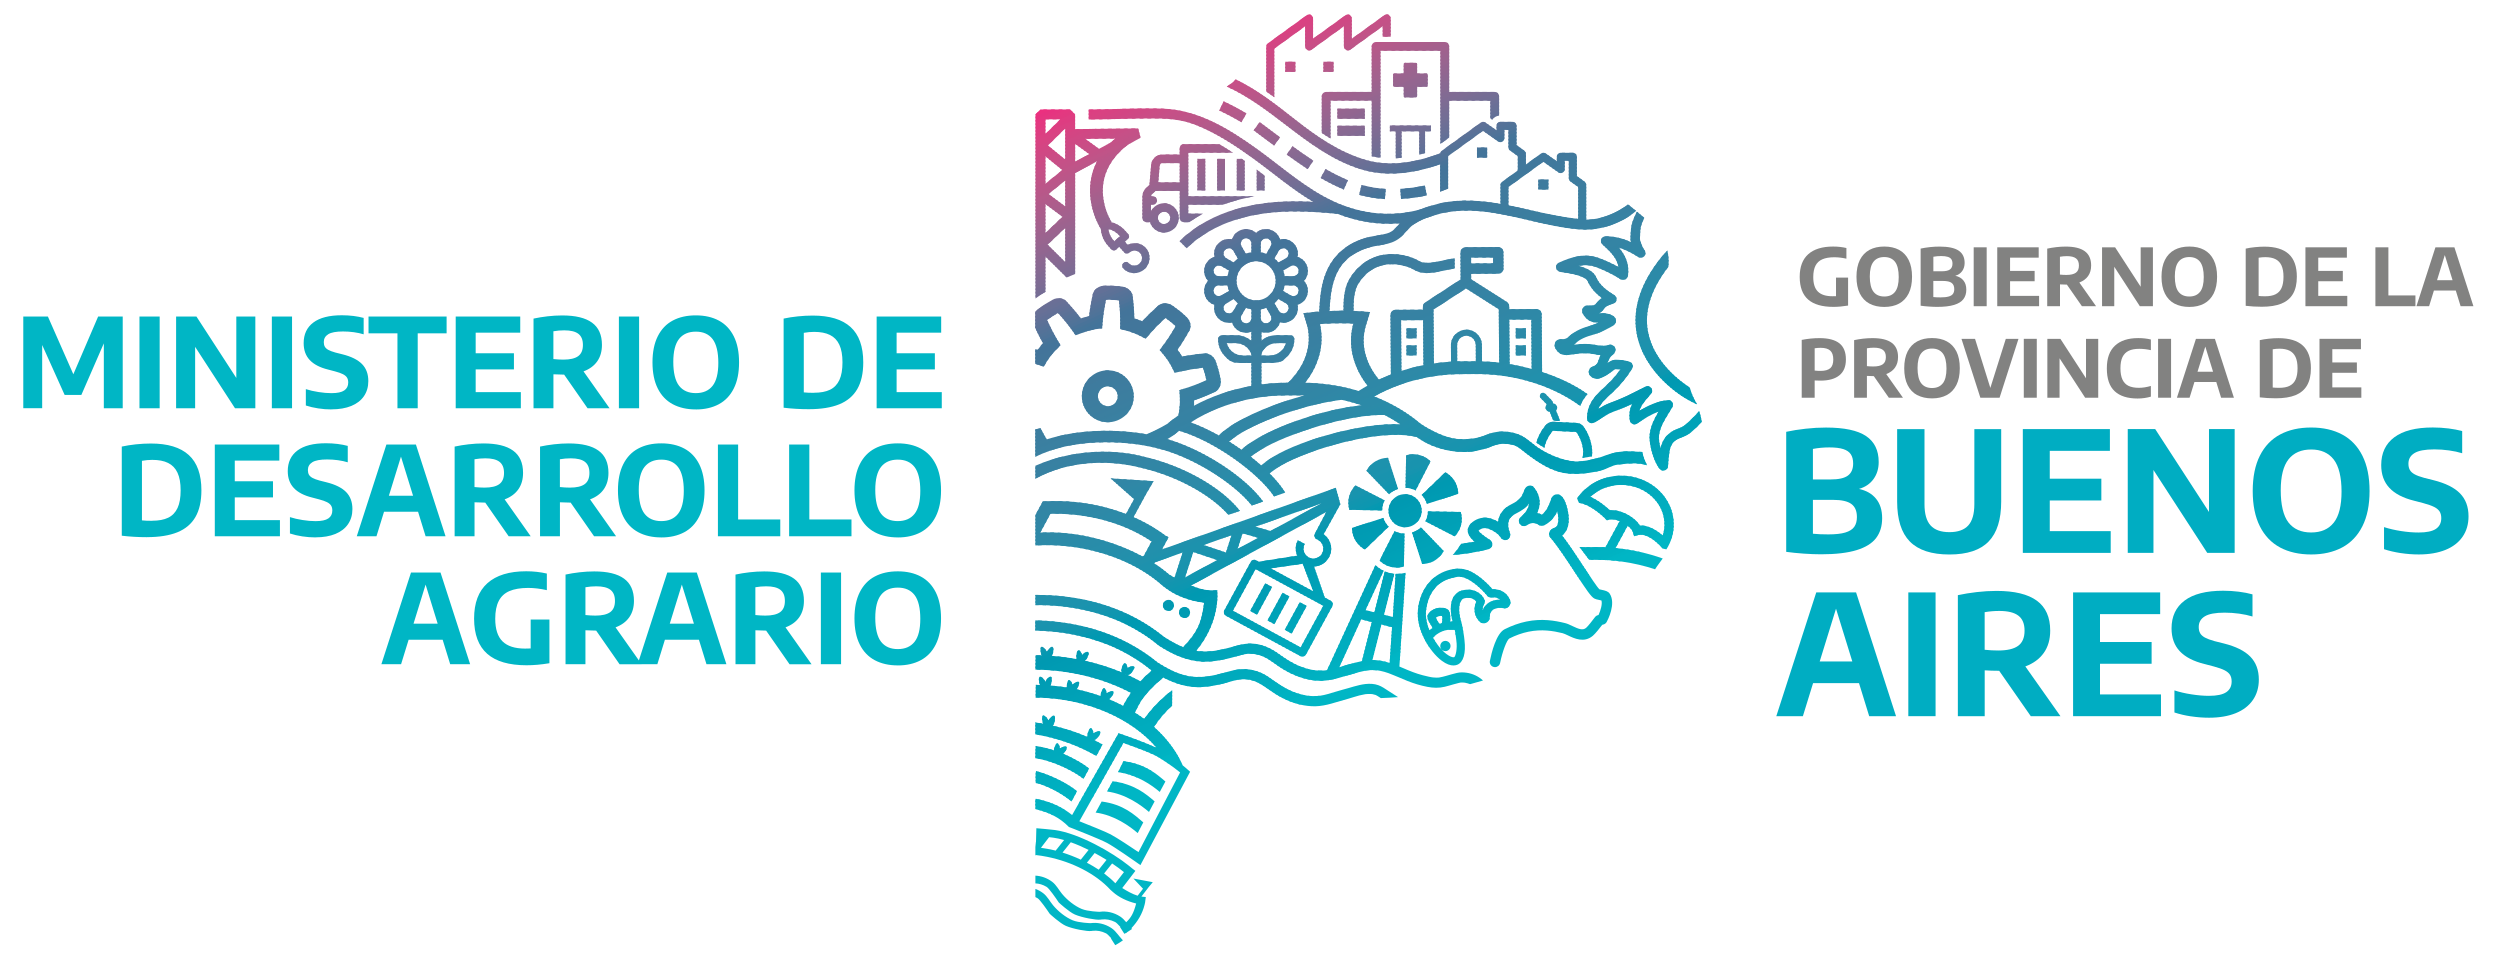 <?xml version="1.0" encoding="UTF-8"?>
<svg id="Capa_1" data-name="Capa 1" xmlns="http://www.w3.org/2000/svg" xmlns:xlink="http://www.w3.org/1999/xlink" viewBox="0 0 745 289">
  <defs>
    <style>
      .cls-1 {
        fill: #bb5689;
      }

      .cls-2 {
        fill: #ca4d85;
      }

      .cls-3 {
        fill: #43749a;
      }

      .cls-4 {
        fill: #00afc0;
      }

      .cls-5 {
        fill: #0698b1;
      }

      .cls-6 {
        fill: #3087a6;
      }

      .cls-7 {
        fill: #b05b8b;
      }

      .cls-8 {
        fill: #3483a4;
      }

      .cls-9 {
        fill: #c05488;
      }

      .cls-10 {
        fill: #3d7d9f;
      }

      .cls-11 {
        fill: #3285a5;
      }

      .cls-12 {
        fill: #40799d;
      }

      .cls-13 {
        fill: #816b93;
      }

      .cls-14 {
        fill: #3c7e9f;
      }

      .cls-15 {
        fill: #836a93;
      }

      .cls-16 {
        fill: #238fab;
      }

      .cls-17 {
        fill: #cc4b85;
      }

      .cls-18 {
        fill: #3781a2;
      }

      .cls-19 {
        fill: #828281;
      }

      .cls-20 {
        fill: #9e628e;
      }

      .cls-21 {
        fill: #00a3b8;
      }

      .cls-22 {
        fill: #8a6992;
      }

      .cls-23 {
        fill: #e73280;
      }

      .cls-24 {
        fill: #00b6c5;
      }

      .cls-25 {
        fill: #0e96b0;
      }

      .cls-26 {
        fill: #00a8bc;
      }

      .cls-27 {
        fill: #00acbe;
      }

      .cls-28 {
        fill: #288ca9;
      }

      .cls-29 {
        fill: #00a2b8;
      }

      .cls-30 {
        fill: #009db4;
      }

      .cls-31 {
        fill: #00a6ba;
      }

      .cls-32 {
        fill: #2c8aa8;
      }

      .cls-33 {
        fill: #b95789;
      }

      .cls-34 {
        fill: #7f6b94;
      }

      .cls-35 {
        fill: #248fab;
      }

      .cls-36 {
        fill: #00b2c2;
      }

      .cls-37 {
        fill: #ae5c8b;
      }

      .cls-38 {
        fill: #ac5d8c;
      }

      .cls-39 {
        fill: #a3618e;
      }

      .cls-40 {
        fill: #1295af;
      }

      .cls-41 {
        fill: #2290ac;
      }

      .cls-42 {
        fill: #009ab2;
      }

      .cls-43 {
        fill: #3583a4;
      }

      .cls-44 {
        fill: #2e89a7;
      }

      .cls-45 {
        fill: #9a648f;
      }

      .cls-46 {
        fill: #2e88a7;
      }

      .cls-47 {
        fill: #bd5588;
      }

      .cls-48 {
        fill: #a75f8c;
      }

      .cls-49 {
        fill: #706f95;
      }

      .cls-50 {
        fill: #2d89a7;
      }

      .cls-51 {
        fill: #009db5;
      }

      .cls-52 {
        fill: #1694af;
      }

      .cls-53 {
        fill: #8c6891;
      }

      .cls-54 {
        fill: #98658f;
      }

      .cls-55 {
        fill: #517398;
      }

      .cls-56 {
        fill: #3881a2;
      }

      .cls-57 {
        fill: #3d7c9e;
      }

      .cls-58 {
        fill: #41779b;
      }

      .cls-59 {
        fill: #627097;
      }

      .cls-60 {
        fill: #3c7d9f;
      }

      .cls-61 {
        fill: #866a92;
      }

      .cls-62 {
        fill: #e53580;
      }

      .cls-63 {
        fill: #d04884;
      }

      .cls-64 {
        fill: #00adc2;
      }

      .cls-65 {
        fill: #009cb3;
      }

      .cls-66 {
        fill: #c45187;
      }

      .cls-67 {
        fill: #43759a;
      }

      .cls-68 {
        fill: #00a5ba;
      }

      .cls-69 {
        fill: #eb307f;
      }

      .cls-70 {
        fill: #956590;
      }

      .cls-71 {
        fill: #40799c;
      }

      .cls-72 {
        fill: #3782a3;
      }

      .cls-73 {
        fill: #00a5b9;
      }

      .cls-74 {
        fill: #756d95;
      }

      .cls-75 {
        fill: #3384a4;
      }

      .cls-76 {
        fill: #a1628e;
      }

      .cls-77 {
        fill: #00a4b9;
      }

      .cls-78 {
        fill: #00b3c2;
      }

      .cls-79 {
        fill: #776d94;
      }

      .cls-80 {
        fill: #3d7c9f;
      }

      .cls-81 {
        fill: #1894ae;
      }

      .cls-82 {
        fill: #e13980;
      }

      .cls-83 {
        fill: #ed2e7f;
      }

      .cls-84 {
        fill: #b35a8a;
      }

      .cls-85 {
        fill: #00b0c1;
      }

      .cls-86 {
        fill: #268eaa;
      }

      .cls-87 {
        fill: #3b7fa0;
      }

      .cls-88 {
        fill: #00aabd;
      }

      .cls-89 {
        fill: #3582a3;
      }

      .cls-90 {
        fill: #0c97b0;
      }

      .cls-91 {
        fill: #3a80a1;
      }

      .cls-92 {
        fill: #42769b;
      }

      .cls-93 {
        fill: #288daa;
      }

      .cls-94 {
        fill: #00a9bc;
      }

      .cls-95 {
        fill: #687096;
      }

      .cls-96 {
        fill: #1b93ae;
      }

      .cls-97 {
        fill: #00a8bb;
      }

      .cls-98 {
        fill: #3980a1;
      }

      .cls-99 {
        fill: #1d92ad;
      }

      .cls-100 {
        fill: #dd3d81;
      }

      .cls-101 {
        fill: #00aec0;
      }

      .cls-102 {
        fill: #5b7197;
      }

      .cls-103 {
        fill: #40789c;
      }

      .cls-104 {
        fill: #497399;
      }

      .cls-105 {
        fill: #00a1b7;
      }

      .cls-106 {
        fill: #6a6f96;
      }

      .cls-107 {
        fill: #2190ac;
      }

      .cls-108 {
        fill: #3f7a9d;
      }

      .cls-109 {
        fill: #3b7ea0;
      }

      .cls-110 {
        fill: #0099b1;
      }

      .cls-111 {
        fill: #e33880;
      }

      .cls-112 {
        fill: #c84e86;
      }

      .cls-113 {
        fill: #ce4984;
      }

      .cls-114 {
        fill: #3e7b9e;
      }

      .cls-115 {
        fill: #2b8ba8;
      }

      .cls-116 {
        fill: #547298;
      }

      .cls-117 {
        clip-rule: evenodd;
        fill: none;
      }

      .cls-118 {
        fill: #009cb4;
      }

      .cls-119 {
        fill: #7a6c94;
      }

      .cls-120 {
        fill: #db4082;
      }

      .cls-121 {
        fill: #8e6791;
      }

      .cls-122 {
        fill: #3186a5;
      }

      .cls-123 {
        fill: #1e91ad;
      }

      .cls-124 {
        fill: #298ca9;
      }

      .cls-125 {
        fill: #577298;
      }

      .cls-126 {
        fill: #936690;
      }

      .cls-127 {
        fill: #00a7bb;
      }

      .cls-128 {
        fill: #b55a8a;
      }

      .cls-129 {
        fill: #00a0b6;
      }

      .cls-130 {
        fill: #457499;
      }

      .cls-131 {
        fill: #2a8ba9;
      }

      .cls-132 {
        fill: #2091ac;
      }

      .cls-133 {
        fill: #3086a6;
      }

      .cls-134 {
        fill: #c25287;
      }

      .cls-135 {
        fill: #df3c81;
      }

      .cls-136 {
        fill: #009fb6;
      }

      .cls-137 {
        fill: #00b5c4;
      }

      .cls-138 {
        fill: #4e7399;
      }

      .cls-139 {
        fill: #00a2b7;
      }

      .cls-140 {
        fill: #278daa;
      }

      .cls-141 {
        fill: #d44583;
      }

      .cls-142 {
        fill: #a5608d;
      }

      .cls-143 {
        fill: #3a7fa0;
      }

      .cls-144 {
        fill: #aa5e8c;
      }

      .cls-145 {
        fill: #0398b1;
      }

      .cls-146 {
        fill: #d74382;
      }

      .cls-147 {
        fill: #258eab;
      }

      .cls-148 {
        fill: #b75889;
      }

      .cls-149 {
        fill: #00b1c1;
      }

      .cls-150 {
        fill: #6d6f96;
      }

      .cls-151 {
        fill: #2f88a6;
      }

      .cls-152 {
        fill: #7d6c93;
      }

      .cls-153 {
        fill: #009bb3;
      }

      .cls-154 {
        fill: #00adbf;
      }

      .cls-155 {
        fill: #d24683;
      }

      .cls-156 {
        fill: #736e95;
      }

      .cls-157 {
        fill: #9c638f;
      }

      .cls-158 {
        fill: #916690;
      }

      .cls-159 {
        fill: #41779c;
      }

      .cls-160 {
        fill: #0099b2;
      }

      .cls-161 {
        fill: #657097;
      }

      .cls-162 {
        fill: #1993ae;
      }

      .cls-163 {
        fill: #41789c;
      }

      .cls-164 {
        clip-path: url(#clippath);
      }

      .cls-165 {
        fill: #1c92ad;
      }

      .cls-166 {
        fill: #3484a4;
      }

      .cls-167 {
        fill: #886992;
      }

      .cls-168 {
        fill: #009eb5;
      }

      .cls-169 {
        fill: #5e7197;
      }

      .cls-170 {
        fill: #d94282;
      }

      .cls-171 {
        fill: #c65087;
      }

      .cls-172 {
        fill: #3682a3;
      }

      .cls-173 {
        fill: #00abbd;
      }

      .cls-174 {
        fill: #3880a2;
      }

      .cls-175 {
        fill: #1096af;
      }
    </style>
    <clipPath id="clippath">
      <path class="cls-117" d="M308.54,267.33c.21.1.43.21.64.33.74.43,2.76,3.35,3.64,4.65.06.09,3.11,2.86,4.81,3.6,2.1.92,6.46,1.71,7.57,1.52h.04c.12-.02.24-.03.35-.05h0c1.35-.15,2.61.07,4.02.76.32.16.9.74,1.54,1.45-.03.02-.06.03-.1.05l1.29,2.02c.13-.07.25-.14.38-.21.68-.39,1.32-.8,1.92-1.24-.1-.1-.19-.19-.28-.29-.43-.45-.82-.95-1.22-1.45-.58-.72-1.19-1.43-1.99-1.95-1.92-1.25-4.15-1.71-6.16-1.42-.03,0-3.49-.09-5.35-.86-2.08-.87-4.31-2.64-5.84-4.49-.97-1.16-1.67-2.63-2.95-3.6-.72-.54-1.49-.96-2.3-1.26v2.44ZM329.02,260.29l2.39-2.98c1.35.9,2.55,1.78,3.53,2.58l-2.56,3.33c-.99-1.03-2.12-2.01-3.35-2.93ZM323.9,257.08l2.31-2.88c1.23.66,2.42,1.35,3.54,2.05l-2.33,2.92c-1.12-.74-2.3-1.44-3.52-2.08ZM316.63,254.07l2.46-3.08c1.76.63,3.56,1.41,5.32,2.28l-2.33,2.91c-1.78-.83-3.62-1.54-5.46-2.12ZM312.78,253.08c-.86-.17-1.72-.31-2.58-.44l2.43-3.16c.42.05.85.1,1.27.15,1.02.14,2.09.38,3.2.7l-2.51,3.15c-.6-.15-1.21-.29-1.8-.41ZM308.7,250.88l-.16,1.55v2.57l.12-.2c1.13.13,2.26.3,3.39.53,7.53,1.52,14.49,5.09,18.85,9.82.17.19.82.73.82.73,1.65,1.47,4.18,2.73,6.86,3.36-.79,3-1.56,4.25-2.97,5.58-.52-.62-1.07-1.22-1.77-1.68-1.92-1.26-4.15-1.71-6.16-1.42-.03,0-3.5-.09-5.35-.86-2.08-.87-4.31-2.64-5.84-4.49-.97-1.16-1.67-2.63-2.95-3.6-1.51-1.14-3.27-1.74-4.99-1.83v2.31c1.12.05,2.19.36,3.33,1.03.74.43,2.76,3.34,3.63,4.65.06.09,3.1,2.86,4.81,3.6,2.1.92,6.46,1.71,7.58,1.52.01,0,.03,0,.04,0h0c.12-.02.24-.03.36-.05h0c1.35-.15,2.61.07,4.02.76.32.16.9.74,1.54,1.45-.03.02-.06.03-.09.05l1.29,2.02c.13-.07.25-.14.38-.21.02,0,.03-.02.05-.03l.06.06c.12-.1.23-.2.34-.3.52-.31,1.01-.64,1.48-.98-.07-.07-.14-.15-.22-.22,1.97-2.06,3.3-4.42,3.93-6.95.02,0,.16-.71.16-.71.06-.3.21-1.63.21-1.63-.43-.03-.87-.07-1.3-.15l1.2-1.55,1-1.3,1.18-1.42-5.77-1.09,2.86,3.04-1.6,2.08c-1.56-.47-3.29-1.46-4.59-2.29l2.41-3.14,1.51-1.97c-.29-.18-1.62-1.27-1.93-1.53-4.95-4-14.88-9.65-22.11-10.66-.02,0-.04,0-.06,0-.94-.13-4.47-.45-5.41-.52l-.11,4.06ZM326.5,242.15c5.64.74,10.2,4.11,12.54,6.11l1.66-3.19c-2.63-2.25-5.87-5.36-12.41-6.22l-1.79,3.3ZM329.9,235.87c5.64.74,10.17,4.1,12.5,6.09l1.68-3.15c-2.63-2.25-5.99-5.14-12.52-6l-1.66,3.06ZM308.65,233.36s.44.03.48.04c4.45,1.32,8.36,3.89,10.18,5.45l1.64-3.07c-2.11-1.81-7.06-4.62-12.2-6.03-.24.8-.1,3.11-.1,3.61ZM333.18,230.1c5.64.75,10.1,3.9,12.43,5.9l1.68-3.11c-2.62-2.25-5.95-5.2-12.49-6.06l-1.62,3.28ZM314.07,223.44c0,.05-.01.11-.02.16-1.76-.58-3.6-1.04-5.41-1.28l-.1,1.95v1.69c5.59.75,12.03,4.21,14.34,6.15l1.67-3.08c-1.48-1.25-4.33-2.98-7.7-4.39.03-.03.07-.06.1-.09.34-.33,1.31-1.69.86-1.99-.42-.3-1.31.07-1.93.49-.09-.68-.33-1.38-.75-1.52-.03,0-.05-.01-.08-.01-.48,0-.93,1.46-.99,1.91ZM312.47,214.71c-.35-.7-1.05-1.56-1.61-1.48-.53.08-.27,1.72-.11,2.17.03.09.07.17.1.26-.77-.14-1.54-.26-2.32-.37v3.55c6.64,1.06,12.96,3.4,18.18,6.43l1.84-3.39c-.24-.14-.31-.18-.56-.32-.65-.36-1.31-.7-1.98-1.03.33-.02.64-.25.92-.52.34-.33,1.32-1.68.88-1.99-.43-.3-1.32.07-1.95.49-.09-.66-.32-1.35-.73-1.49-.51-.17-1.02,1.42-1.08,1.89-.03.24-.04.48,0,.7-3.26-1.43-6.77-2.56-10.38-3.38.24-.18.4-.49.52-.83.16-.45.42-2.09-.11-2.17-.03,0-.05,0-.07,0-.54,0-1.19.81-1.54,1.48ZM430.34,191.03c-.4.1-.73.35-.93.71-.21.35-.26.76-.16,1.16.1.39.36.73.71.93.24.14.5.21.77.21.13,0,.26-.02.39-.05.39-.11.72-.36.93-.71.21-.35.26-.77.16-1.16-.1-.39-.36-.72-.71-.93-.24-.14-.5-.21-.76-.21-.13,0-.26.02-.39.05ZM331.11,248.71c-1.67-.89-7.06-3.02-9.46-3.98l13.13-23.34c1.92.69,5.96,2.11,8.89,3.44,1.01.46,2.33,1.26,3.62,2.13,1.76,1.18,3.49,2.48,4.38,3.22l-12.4,23.75c-2.03-1.4-6.53-4.34-8.17-5.21ZM335.37,200.87s.07-.02.1-.03c.06.07.14.13.23.18-.11-.05-.22-.1-.33-.15ZM308.54,187.92c.77.02,1.53.04,2.29.08,1.05.06,2.1.14,3.14.24.59.06,1.18.13,1.77.2.13.02.26.04.39.05-.41-.05.05,0,.16.02.33.05.65.09.97.14,2.69.42,5.35,1.01,7.96,1.78,1.44.42,2.87.91,4.28,1.44.36.14.71.28,1.07.42.14.06.28.12.43.18.03.01.07.03.08.03.13.06.27.12.4.17.72.32,1.44.65,2.15,1,1.65.81,3.26,1.71,4.81,2.7,1.7,1.08,3.19,2.17,4.64,3.37.02.01.04.03.06.04.02.01.03.03.05.04-1.2,1.02-2.33,2.09-3.36,3.21-1.28-.7-2.6-1.35-3.95-1.96.43.14.83-.14,1.19-.48.34-.33,1.32-1.68.88-1.99-.43-.3-1.32.07-1.95.49-.09-.67-.32-1.35-.74-1.49-.51-.17-1.01,1.42-1.07,1.89-.04.3-.05.61.04.86-3.47-1.44-7.12-2.6-10.91-3.44.16-.13.31-.3.45-.49.28-.38.99-1.89.5-2.12-.47-.21-1.27.3-1.82.83-.2-.65-.56-1.3-1.01-1.36-.53-.07-.74,1.58-.71,2.05.01.2.04.4.09.59-2.41-.44-4.87-.76-7.36-.95.1-.16.18-.34.25-.53.16-.45.42-2.09-.11-2.17-.56-.08-1.25.78-1.61,1.48-.36-.7-1.05-1.56-1.61-1.48-.53.08-.27,1.72-.11,2.17.04.12.1.25.15.36-.1,0-.19,0-.29-.01-.38-.01-1.14-.02-1.51-.03l-.07,4.3h.38c.35,0,.7.02,1.05.03,9.89.31,19.28,2.8,27.04,6.89-.89,1.25-1.67,2.54-2.35,3.86-1.36-.7-2.75-1.35-4.18-1.94.13-.09.26-.19.38-.31.34-.33,1.32-1.68.88-1.99-.43-.3-1.32.07-1.95.49-.09-.66-.32-1.35-.73-1.49-.51-.17-1.02,1.42-1.08,1.89-.02.15-.03.3-.03.44-2.3-.81-4.67-1.48-7.11-2,.03-.04.06-.07.08-.11.28-.39.99-1.89.5-2.12-.47-.22-1.27.3-1.82.83-.2-.65-.56-1.3-1.01-1.36-.53-.07-.74,1.58-.71,2.05,0,.05,0,.1.01.16-1.61-.26-3.24-.46-4.88-.59.08-.14.15-.3.21-.46.16-.45.42-2.09-.11-2.17-.56-.08-1.25.78-1.61,1.48-.35-.7-1.05-1.56-1.61-1.48-.53.08-.27,1.72-.11,2.17.03.1.07.2.12.29-.35,0-.95-.02-1.24-.02l-.06,3.79c.31,0,.99.01,1.29.02,14.29.45,27.36,6.24,34.78,14.95-4.33-1.95-9.74-3.8-9.97-3.88l-1.38-.47-13.84,24.38c-2.36-1.91-5.76-3.88-10.79-4.85-.09-.02-.14.13-.17.37v1.8c.02.43.05.8.06.93,4.14.95,7.31,2.63,9.9,5.27h0s.03.03.03.03c0,0,0,0,.01.01h0s1.73.67,1.73.67c.07.03,7.46,2.92,9.65,4.09,2.17,1.15,8.29,5.44,8.35,5.49l1.58,1.11,14.81-27.82-1-.89c-.08-.07-.08-.11-1.21-1.01l-.37-.84c-1.88-3.89-4.66-7.47-8.18-10.61,1.45-2.28,3.27-4.41,5.39-6.35l.03-4.63c-3.47,2.71-6.05,5.39-8.35,8.59-.9-.66-1.84-1.3-2.81-1.91.11-.12.22-.28.31-.51.27-.65,1.47-2.86,1.9-3.43.85-1.17,1.8-2.28,2.84-3.35,1.07-1.1,2.23-2.14,3.47-3.13,3.42,1.78,7.1,2.98,11.03,2.86,2.2-.07,4.39-.49,6.53-.99,1.47-.35,2.9-.85,4.38-1.16.17-.04.34-.07.51-.1,0,0,.07-.01.13-.02.06,0,.21-.03.23-.03.36-.04.73-.06,1.09-.06.82,0,1.29.05,2.02.2,2.86.62,5.05,2.68,7.59,4.26,2.54,1.58,5.4,2.82,8.36,3.32,1.53.26,3.08.37,4.62.2,1.62-.17,3.18-.57,4.73-1.05,1.33-.41,2.67-.76,4-1.15,1.07-.31,2.12-.67,3.2-.95.58-.15,1.17-.26,1.76-.37h0c.07,0,.14-.02.21-.02.14-.01.27-.03.41-.03.32-.02.63-.03.95-.01.16,0,.31.03.47.03h0s.08.01.12.02c.3.06.59.13.88.23.04.01.09.03.13.05.02,0,.03.02.05.03.12.06.23.12.35.19.2.12.39.24.58.36.16.1.32.21.48.31,1.72-.05,3.44-.15,5.14-.29-1-.62-1.99-1.26-2.97-1.91-.93-.61-1.84-1.25-2.9-1.64-1.21-.44-2.57-.49-3.84-.35-2.35.27-4.52,1.11-6.8,1.69-1.51.38-2.98.91-4.48,1.31-1.56.43-2.7.62-4.28.6-.35,0-.7-.03-1.05-.05-.16-.01-.33-.03-.49-.05-.06,0-.12-.01-.18-.02-.03,0-.1-.02-.14-.02-.73-.12-1.44-.28-2.15-.48-1.49-.42-2.58-.87-3.92-1.57-1.3-.68-2.52-1.48-3.72-2.33-1.22-.87-2.44-1.76-3.81-2.37-1.51-.68-3.09-1.07-4.75-1.15-1.63-.08-3.23.23-4.79.66-1.3.36-2.59.73-3.91,1.02-.53.12-1.07.23-1.6.32-.25.04-.5.09-.76.13-.11.02-.23.04-.35.05,0,0-.02,0-.03,0-.06,0-.13.02-.14.02-1,.12-2.01.17-3.01.14-.52-.02-1.03-.06-1.55-.11-.02,0-.03,0-.04,0,0,0-.01,0-.02,0-.12-.02-.23-.03-.35-.06-.28-.04-.55-.1-.83-.16-1.15-.25-2.27-.61-3.36-1.05-.05-.02-.19-.08-.23-.1-.13-.06-.27-.12-.4-.18-.32-.15-.64-.3-.96-.45-.63-.32-1.25-.65-1.86-1-.42-.24-.83-.5-1.25-.75-.01,0-.02-.02-.04-.03t0,0c-.24-.15-.48-.3-.72-.45-5.22-4.27-11.21-7.44-17.64-9.5-5.07-1.62-10.36-2.55-15.66-2.9-1.04-.07-2.09-.11-3.13-.13v3.03ZM351.34,182.52c0,.91.74,1.65,1.65,1.65s1.65-.74,1.65-1.65-.74-1.65-1.65-1.65-1.65.74-1.65,1.65ZM382.85,187.69l2.06,1.13,4.5-8.26-2.07-1.12-4.5,8.26ZM346.54,180.41c0,.91.74,1.65,1.65,1.65s1.65-.74,1.65-1.65-.74-1.65-1.65-1.65-1.65.74-1.65,1.65ZM377.69,184.88l2.07,1.13,4.5-8.26-2.06-1.13-4.5,8.26ZM372.53,182.06l2.07,1.13,4.5-8.26-2.06-1.12-4.5,8.26ZM431.1,194.95c-1.45-1.09-2.95-2.9-4.08-4.92,1.36-1.4,3.49-2.75,6.52-2.29.21,1.11.41,2.78.45,3.14v.04c.35,2.36-.21,4.64-.62,4.91-.06.03-.14.04-.24.04-.43,0-1.15-.27-2.03-.93ZM427.9,184.06c.32-.24.73-.39.9-.44.16-.04.58-.11.97-.06.05.39.08,1.14-.09,2.15-.21.07-.43.16-.64.25-.68-.84-1.01-1.52-1.14-1.9ZM424.99,181.84v-.05c.02-.43.24-1.43.36-1.97l.06-.26s.03-.07.03-.1c.63-2.21,1.81-4.08,3.4-5.4,1.35-1.11,3.14-1.82,5.49-2.16,3.2-.46,7.5,3.94,8.87,5.65.26.35.69.54,1.12.49,1.36-.15,2.18.19,2.68.63h-.03c-.83,0-1.8.17-2.87.69-1.08.52-1.85,1.37-2.26,2.47-.08-1.03.43-1.84.46-1.89.22-.34.27-.77.1-1.15-.48-1.15-1.41-2.07-2.6-2.6-1.28-.56-2.75-.63-4.26-.19-1.08.32-1.91,1-2.47,2.02-.9,1.65-.97,4.18-.21,7.19-.23-.01-.46-.01-.69,0,.09-1.14-.01-2.13-.13-2.58-.16-.62-.51-1.05-1.04-1.26-1.29-.52-2.7-.15-2.85-.11-.16.04-1.57.42-2.43,1.51-.88,1.11.11,2.56.43,3.04.11.17.27.44.43.73.11.2.23.4.34.59-.34.22-.68.44-.99.66-.64-1.63-1.2-3.77-.97-5.95ZM434.08,169.48c-2.53.19-4.87,1.12-6.79,2.7-1.94,1.61-3.38,3.84-4.15,6.47h0c-.2.57-.52,1.98-.58,2.93-.25,2.39.2,4.96,1.36,7.66l.62,1.32c1.32,2.56,3.22,4.93,5.09,6.33,1.45,1.09,2.6,1.42,3.48,1.42.46,0,.84-.09,1.15-.21,1.84-.74,2.62-3.42,2.15-7.35h0c-.06-.91-.57-4.09-.91-5.22-.3-.99-.5-1.93-.61-2.81,0-.04-.49-3.78,1.37-4.39,1.73-.5,3.03.08,3.66.94-.16.36-.33.85-.43,1.43-.2,1.16-.13,2.88,1.35,4.48.51.55,1.28.72,1.98.45.7-.28,1.14-.94,1.13-1.69-.02-1.18.4-1.99,1.23-2.39,1.16-.56,2.11-.49,2.7-.32.68.19,1.4-.04,1.85-.59.42-.51.52-1.21.27-1.82-.41-.99-1.03-1.77-1.85-2.33-.94-.64-2.08-.95-3.4-.91-2.67-3.11-6.07-5.52-8.33-5.92-.12-.03-.99-.21-1.82-.21-.17,0-.34,0-.5.03ZM411.86,165.59l-.73,1.43s0,0,.01.02c0,0,0,0,0,0,.01.01.03.03.06.06,0,0,.01.01.02.02.03.03.06.06.09.09,0,0,0,0,0,0,.04.04.08.07.13.12,0,0,.02.02.03.03.05.04.11.09.16.14.01,0,.03.02.04.03.06.05.13.1.2.16,0,0,0,0,0,0,.07.05.15.11.23.17.02.01.04.03.06.04.08.06.17.11.27.17.02.01.04.02.06.04.1.06.2.12.31.18,0,0,0,0,.01,0,.11.06.22.11.34.17.02.01.05.02.07.04.12.05.24.1.36.15.03,0,.05.02.08.03.13.05.27.1.41.14,0,0,0,0,0,0,.14.04.29.08.44.12.03,0,.06.02.09.02.15.03.3.07.46.09.03,0,.06.01.09.01.16.02.33.05.51.06h0c.17.01.35.02.53.02h.11c.15,0,.3,0,.45-.01h0c.15-.01.31-.03.46-.05.05,0,.1-.01.14-.02.12-.02.24-.04.36-.06.05,0,.1-.02.15-.03.17-.03.33-.07.5-.12,0,0,0,0,0,0v-.24s.19-9.59.19-9.59c-.52,0-1.05-.08-1.56-.21-.5-.13-.97-.31-1.41-.54l-3.75,7.3ZM420.79,158.71l3.01,9.35s4.1.24,6.44-3.84l-6.81-7.08c-.74.71-1.64,1.25-2.64,1.56ZM402.9,157.33s-.24,4.1,3.84,6.44l7.08-6.81c-.72-.75-1.27-1.64-1.6-2.63l-9.32,2.99ZM425.33,153.88c-.13.52-.33,1.01-.57,1.48l8.72,4.48s3.07-2.73,1.84-7.27l-9.8-.19c-.01.5-.07,1-.2,1.5ZM413.78,152.2c0,2.73,2.21,4.93,4.94,4.93s4.94-2.21,4.94-4.93-2.21-4.94-4.94-4.94-4.94,2.21-4.94,4.94ZM455.84,144.71c-.56.02-1.08.35-1.34.84-.17.33-.31.67-.44,1-.46,1.18-.94,2.39-3.65,3.71-2.34,1.13-3.7,2.96-4,5.2-.93-.52-1.9-.9-2.73-1.08-1.59-.35-3.36.05-4.73,1.08-.95.71-1.51,1.59-1.57,2.47-.08,1.21.8,2.41,2.01,3.48-1.36.26-2.69.47-3.98.63-.72,1.22-1.56,2.34-2.51,3.36,3.34-.24,6.89-.81,10.63-1.72.62-.15,1.07-.65,1.17-1.28.09-.62-.21-1.24-.75-1.56-1.47-.86-2.96-2.06-3.39-2.68.37-.38,1.39-.98,2.45-.75,1.43.31,3.37,1.53,3.99,2.5l.07.1c.83,1.3,1.85.91,2.15.76.05-.03,1.25-.65.7-2.08-1.54-4.01,1.01-5.24,1.84-5.65,1.98-.96,3.16-2,3.9-2.97-.18,2.09-2.14,3.72-2.44,3.95-.67.52-.79,1.48-.28,2.15.51.68,1.48.81,2.16.31.17-.12,1.68-1.18,3.19-.21.82.62,1.52.44,1.87.27,1.94-.92,3.12-2.55,3.92-4.13.29,1.2.44,2.63.13,3.72-.24.85-.67,1.08-1.01,1.18-.2.06-1.24.42-1.52,1.39-.16.54-.03,1.12.35,1.54,2.07,2.36,4.89,6.67,7.38,10.47,3.42,5.21,4.71,7.09,5.68,7.64.35.2.77.29,1.47.44.19.04.46.1.67.15.32,1.05-.24,2.96-.87,4.33l-.18.05c-.35.09-.65.29-.87.58-.8,1.08-2.15,2.78-2.65,3.2-1,.84-2.22.35-4.11-.55-.75-.36-1.45-.7-2.16-.87-3.13-.77-6.95-1.42-11.57-.46-2.12.44-4.28,1.21-6.42,2.28-2.54,1.27-3.93,7.03-4.42,9.45-.17.84.38,1.66,1.22,1.82.1.02.21.03.31.03.73,0,1.37-.51,1.52-1.25.68-3.39,2-6.87,2.77-7.29,1.89-.95,3.8-1.63,5.66-2.01,4.01-.83,7.41-.24,10.2.44.39.1.96.37,1.56.65,1.93.93,4.85,2.32,7.45.12.77-.65,2.13-2.39,2.8-3.27l.34-.09c.42-.1.77-.38.98-.76.3-.54,2.86-5.41.9-8.43-.48-.73-1.35-.92-2.47-1.16-.19-.04-.44-.1-.6-.14-.73-.7-2.87-3.97-4.6-6.61-2.13-3.25-4.5-6.86-6.51-9.43,1.46-1.1,2.16-3.13,1.94-5.79,0-.06-.62-6.13-3.21-6.47-.72-.09-1.59.27-1.95,1.29l-.03.08c-.54,1.54-1.26,3.59-2.78,4.68-.48-.24-.95-.41-1.42-.5,1.01-2.08,1.25-4.69-.73-7.32-.44-.71-1.01-.86-1.42-.86-.02,0-.04,0-.05,0ZM402.1,151.93l9.78.19c0-.53.07-1.06.2-1.6.13-.5.31-.97.53-1.41l-8.67-4.45s-3.07,2.73-1.84,7.27ZM408.97,196.69l2.68-10.59,3.18.81-.72,10.64c-1.66-.54-3.4-.85-5.14-.86ZM405.62,184.57l3.18.8-2.95,11.64c-1.24.25-2.45.61-3.69.92-1.03.26-2.04.58-3.06.9l6.52-14.26ZM367.41,181.99l6.75-12.39,20.18,10.93-6.75,12.39-20.19-10.93ZM378.67,169.37l9.53-1.36,3.15,8.21-12.67-6.85ZM348.38,171.19c-1.35-1.17-2.84-2.28-4.44-3.31l.15-.28,8.33-2.95-2.42,7.5c-1-.56-1.62-.95-1.62-.95ZM355.59,164.5l7.11,2.38-9.56,5.2,2.45-7.58ZM358.7,162.42l8.29-2.94-1.66,5.17-6.64-2.23ZM370.28,158.94l4.61,1.32-6.09,3.31,1.49-4.63ZM313.05,153.11c.64-.01,1.29-.02,1.93-.01,10.52.12,20.53,3.09,28.19,8.25l-2.3,4.25-.49.17c-7.15-3.85-15.69-6.34-23.47-6.94-2.3-.18-4.61-.21-6.9-.13l3.03-5.6ZM374.12,156.95l19.64-6.96-15.16,8.24-4.48-1.28ZM337.94,148.76l-2.4,4.41c-6.26-2.42-13.24-3.78-20.42-3.86-.03,0-.06,0-.09,0-1.43-.01-2.86.03-4.28.11l-2.16,3.97-.04.08v9.08c2.54-.15,5.13-.13,7.7.07,11.61.89,22.77,5.22,30.24,11.95.29.27,1.37,1.01,1.37,1.01,2.76,2.03,6.81,3.54,10.96,4.02-.8,6.6-2.38,9.14-6.25,13.27-.55-.22-1.07-.46-1.72-.78-1.36-.67-2.66-1.44-3.93-2.26-5.22-4.27-11.21-7.44-17.64-9.5-5.07-1.62-10.36-2.55-15.66-2.9-1.69-.11-3.38-.16-5.07-.14v3.03c1.41-.01,2.82.02,4.23.09,1.05.06,2.1.14,3.15.24.59.06,1.18.13,1.77.2.13.02.26.03.39.05-.41-.05.05,0,.16.02.32.05.65.09.97.14,2.69.42,5.35,1.01,7.96,1.78,1.44.42,2.87.9,4.27,1.44.36.14.71.28,1.07.42.14.06.29.12.43.18.03.01.07.03.08.03.14.06.27.12.4.17.72.32,1.44.65,2.15,1,1.65.81,3.26,1.71,4.81,2.7,1.7,1.08,3.19,2.17,4.64,3.37.02.01.04.03.06.04.08.07.16.14.25.2,3.9,2.52,8.2,4.57,12.91,4.78,1.9.09,3.8-.14,5.66-.49.99-.19,1.98-.41,2.95-.65,1.35-.34,2.68-.81,4.05-1.07,2.32-.43,4.79.11,6.89,1.39,1.09.66,2.11,1.44,3.16,2.17,1.09.75,2.23,1.43,3.42,2.02,2.46,1.22,5.07,2.05,7.82,2.29,2.36.21,4.62-.21,6.87-.84.46-.13.92-.27,1.38-.41,1.17-.36,2.35-.66,3.53-1,.25-.07.49-.14.74-.21.11-.03.21-.06.32-.09.53-.14,1.07-.28,1.61-.38.19-.04.38-.07.57-.1.06,0,.16-.03.2-.03.17-.02.33-.04.5-.05.1,0,.2,0,.3-.01.48-.03.96-.03,1.44,0,.32.02.65.04.97.08.06,0,.15.02.18.03.18.03.37.06.55.1.8.16,1.58.39,2.35.66.07.03.14.06.21.08.5.19,1,.39,1.49.59.24.1.48.2.72.3.09.04.18.07.27.11.05.02.21.09.25.1.05.02.09.04.14.06.89.38,1.77.76,2.67,1.12,1.92.76,3.92,1.37,5.95,1.75,1.73.33,3.38.38,5.11-.03.85-.2,1.69-.46,2.53-.7.53-.15,1.06-.29,1.59-.42.19-.05.38-.08.56-.13.13,0,.25-.02.38-.02.21,0,.42,0,.63.02.07,0,.13.01.19.02-.04,0,.2.03.24.04.5.09.97.24,1.45.41,1.31-.35,2.59-.71,3.84-1.08-1.31-1.25-3.08-2.06-4.85-2.32-.99-.14-1.95-.17-2.93.06-1.06.24-2.09.56-3.13.85-.71.2-1.42.39-2.15.51h0c-.08,0-.16.02-.24.02-.18.01-.36.02-.55.02-.39,0-.76-.03-1.15-.07.23.02-.33-.05-.43-.07-.24-.04-.47-.09-.71-.14-.6-.13-1.21-.27-1.8-.43-.99-.26-1.97-.57-2.92-.93-.48-.18-.96-.37-1.44-.57-.1-.04-.2-.08-.3-.12-.05-.02-.08-.03-.1-.04-.03-.01-.06-.02-.08-.04-.25-.1-.5-.21-.75-.32-.46-.2-.92-.39-1.38-.58l1.82-27.94c-.84.22-1.69.33-2.51.33-.15,0-.3-.01-.45-.02l-.81,12.88-2.65-.67,3.09-12.22c-1.09-.1-2.05-.38-2.85-.73l-3.1,12.23-2.65-.67,5.42-11.71c-1.29-.62-2.13-1.39-2.45-1.71l-13.71,29.8c-.27.54-.48.99-.75,1.53,0,0,.01,0,.02,0-.29.04-.58.07-.96.09-.6.04-1.19.03-1.79,0-.27-.02-.49-.03-.69-.05-.34-.03-.61-.08-1.01-.15-1.29-.24-2.55-.64-3.77-1.12-.06-.02-.1-.04-.12-.05-.03-.01-.07-.03-.12-.05-.1-.04-.2-.09-.3-.14-.3-.14-.6-.28-.9-.43-.59-.3-1.17-.62-1.74-.96-1.14-.69-2.21-1.47-3.3-2.23-2.32-1.62-4.83-2.73-7.69-2.85-2.73-.12-5.27.91-7.89,1.52-.93.22-1.86.41-2.8.57-.21.04-.42.07-.63.1h-.01s-.02,0-.04,0c-.11.01-.23.03-.34.04-.45.05-.91.09-1.36.11-.99.04-1.98,0-2.97-.1-.02,0-.03,0-.04,0,0,0-.01,0-.03,0-.16-.03-.31-.05-.47-.08,0,0,0,0,0,0,3.53-4.3,5.64-9.16,6.19-14.21.03,0,.1-1.17.1-1.17.03-.49.05-.98.05-1.48h-.05v-1.2c-.88.06-1.78.06-2.68,0-1.59-.12-3.42-.69-5.15-1.4l40.29-21.91-3.41,6.47c-.31.57-.1,1.28.47,1.59l.52.28c1.43.78,1.95,2.56,1.18,3.99-.78,1.42-2.56,1.95-3.99,1.18-1.43-.78-1.95-2.56-1.17-3.99l-2.07-1.12c-.77,1.42-.84,3.12-.19,4.6l-11.45,1.81-.79-.43c-.57-.31-1.28-.1-1.6.47h0s-7.88,14.46-7.88,14.46c-.31.57-.1,1.28.47,1.6h0l22.25,12.06c.57.31,1.29.1,1.6-.47l7.88-14.45c.31-.57.1-1.28-.47-1.59t0,0l-1.8-.98-3.19-9.25c2.91-.09,5.2-2.52,5.12-5.43-.05-1.67-.89-3.22-2.26-4.17l4.92-8.83.08-.04-1.37-4.97-51.8,18.36.08-.14,1.89-3.49c-.59-.3-.95-.49-.95-.49-.72-.55-1.48-1.07-2.25-1.58-2.25-1.49-4.69-2.8-7.26-3.93l2.02-3.71,1.82-3.33,2.16-3.68-12.82-.82,7.04,6.23ZM473.94,148.06c2.39-2.26,5.68-3.56,9.21-3.56,7.09,0,12.86,5.28,12.86,11.77,0,1.13-.18,2.24-.52,3.31-2.25-1.99-4.72-3.09-6.82-3-1.67-2.68-5.9-4.84-8.94-4.53-.98-.92-3.17-2.81-5.78-3.99ZM471.01,147.15s-.06-.01-.09-.02l-.02.16c-.33.39-.64.79-.93,1.21l.56,1.35c3.79.55,7.71,4.59,7.75,4.63l.58.6.8-.23c.76-.22,1.87,0,2.99.45l-4.22,7.78c-.55-.03-1.1-.05-1.65-.06-.33,0-.67,0-1,0-.79,0-1.57,0-2.35.03-.91-.03-1.83-.04-2.74-.03l2.87,3.8c1.55,0,4.06.03,5.32.09.14,0,.27.01.38.02,1.41.1,2.8.24,4.18.44,3.37.48,6.65,1.25,9.77,2.28.73-1.18,1.54-2.18,2.28-3.22-4.42-1.57-9.16-2.63-14.05-3.11l3.6-6.64c.72.56,1.28,1.18,1.51,1.77l.39,1.35,1.32-.38c1.3-.38,3.7.5,6.01,2.79,0,0,0,.01-.01.02l.1.06c.35.35.7.74,1.04,1.16l1.18.26c1.44-2.24,2.2-4.81,2.2-7.44,0-8.01-7-14.52-15.61-14.52-4.77,0-9.19,2-12.14,5.4ZM423.66,147.5c.72.76,1.25,1.67,1.57,2.66l9.31-2.99s.24-4.1-3.84-6.45l-7.04,6.77ZM407.19,140.28l6.76,7.02c.75-.73,1.66-1.28,2.66-1.6l-2.98-9.26s-.05,0-.13,0c-.72,0-4.22.19-6.31,3.84ZM419.03,135.64l-.19,9.73c.52.01,1.03.08,1.54.21.52.13,1.01.33,1.47.57l4.45-8.66s-1.89-2.13-5.15-2.13c-.65,0-1.36.09-2.12.29ZM308.54,138.8v3.85c9.8-5.41,21.95-5.74,31.52-3.24,10.02,2.26,20.46,7.72,26,14.02l3.44-1.2c-5.8-7.32-17.41-13.6-28.7-16.15-3.74-.98-7.81-1.47-11.96-1.47-6.9,0-14.04,1.37-20.31,4.19ZM461.57,125.95c-.49.23-.81.58-1.1.92-1.21,1.46-2.12,3.18-2.65,5,.06.04.12.09.18.14.24.18.49.35.73.52.48.32.98.62,1.5.91.04-.23.07-.45.14-.69.43-1.51,1.18-2.94,2.18-4.15.09-.11.14-.17.17-.2.09,0,.27,0,.38,0l6.25.31c.1,0,.29.01.38.03.03.04.09.11.16.21.88,1.3,1.49,2.8,1.76,4.34.16.88.17,1.72.05,2.49l-.11.68c.95-.1,1.93-.28,2.82-.48l.03-.35c.1-1.12-.02-2.15-.14-2.82-.34-1.91-1.1-3.77-2.18-5.37-.25-.37-.54-.74-1-1.02-.59-.36-1.21-.39-1.63-.41l-6.26-.31c-.11,0-.24-.01-.38-.01-.37,0-.82.04-1.28.26ZM459.25,117.26c-.22.16-.35.4-.37.67-.02.28.08.55.29.76l.39.4c.42.43.83.86,1.26,1.28.05.05.09.12.13.2-.24.22-.38.52-.39.84,0,.34.14.67.39.91.25.23.54.37.88.43.3.76.61,1.52.92,2.28.07.16.22.34.43.36.27.02.53.03.82.05l.85.04-.16-.6c-.02-.1-.05-.18-.08-.26-.3-.76-.61-1.52-.92-2.3.29-.28.41-.66.32-1.06-.11-.5-.47-.87-.97-.98-.17-.04-.24-.09-.31-.34-.07-.22-.14-.45-.31-.63-.64-.68-1.32-1.36-1.95-1.99-.17-.17-.4-.26-.64-.26-.2,0-.41.07-.58.2ZM327.79,119.88c-.48-.62-.69-1.4-.59-2.18.19-1.46,1.45-2.56,2.92-2.56.13,0,.26,0,.4.03.78.1,1.47.5,1.95,1.13.48.63.69,1.4.59,2.18-.1.78-.51,1.48-1.14,1.96-.62.48-1.39.68-2.16.58h0c-.78-.1-1.47-.51-1.95-1.13ZM325.4,111.98c-1.63,1.26-2.67,3.07-2.94,5.1-.56,4.23,2.43,8.12,6.66,8.68.34.04.68.07,1.01.07,3.86,0,7.16-2.89,7.66-6.73.27-2.05-.27-4.08-1.53-5.72-1.26-1.64-3.07-2.69-5.12-2.96-.35-.05-.69-.07-1.03-.07-1.7,0-3.34.56-4.71,1.62ZM419.12,105.93h3.03v-3.03h-3.03v3.03ZM451.69,105.93h3.04v-3.03h-3.04v3.03ZM419.12,100.85h3.03v-3.03h-3.03v3.03ZM451.69,100.85h3.04v-3.03h-3.04v3.03ZM402.22,76.57s0,0,.01,0c0,0,0,0-.01,0ZM495.96,75.58s-.04.04-.06.07c-6.81,8.05-9.56,16.02-8.17,23.71,2.2,12.16,13.96,19.02,14.77,19.48.22.13,1.46.86,3.25,1.68-.96-1.55-1.71-3.25-2.22-5.05-2.41-1.54-10.78-7.48-12.45-16.72-1.11-6.13.95-12.6,6.1-19.26.05-.48.07-.96.07-1.45,0-1.16-.13-2.29-.38-3.37-.55.53-.88.87-.92.91ZM485.98,68.86c0,.3-.02.6-.05.92-.05.73-.11,1.53.06,2.37-2.59-1.2-5.01-1.75-7.54-1.73-.58,0-1.09.36-1.29.9-.2.54-.06,1.15.37,1.53,2.41,2.16,4.34,4.1,4.78,6.73-1.8-1-3.68-1.87-5.6-2.6-4.48-1.7-8.52-.38-12.21,1.31-.5.23-.82.73-.82,1.29,0,.55.34,1.05.84,1.27.49.21.97.28,1.28.32,2.09.29,4.12.62,5.97,1.49.75.36,1.14.68,1.34,1.12.86,1.92,2.21,3.53,4.24,5.03-.55.33-1.06.77-1.47,1.37-.49.73-1.1.97-2.3.89-1.1-.27-1.66.36-1.84.66-.23.35-.53,1.09.1,2.02l.02.03c1.01,1.67,2.57,2.48,4.51,2.35-.69.33-1.37.62-2.07.81-2.24.62-4.81,1.45-6.9,3.47-.42.4-1.02.64-1.78.7-.03,0-.07,0-.11-.01-1.45-.15-1.95.64-2.12,1.12-.42,1.21.4,2.1.81,2.56.54.59,1.24.94,2.07,1.01.86.08,1.66-.05,2.33-.17,2.47-.47,4.72-.47,6.86-.01.5.11,1.01.18,1.51.21-.21.41-.38.84-.52,1.29-.38,1.25-.85,1.83-1.69,2.09-1.02.32-1.25,1.06-1.3,1.37-.05.31-.08,1.11.82,1.78,1.3.97,2.63.37,3.26.09.99-.45,1.82-1.04,2.63-1.62.2-.14.4-.28.6-.42l.15-.1c.14-.1.35-.24.39-.26.54-.03,1.06-.02,1.57.03-1.01,1.43-2.15,2.77-3.47,4.08-.43.43-.87.84-1.34,1.27-1.02.94-2.07,1.91-2.98,3.08-1.46,1.88-2.19,3.98-2.16,6.23,0,.41.19.8.51,1.06.32.26.73.37,1.14.3.64-.12,1.06-.41,1.35-.61l.24-.17c1.53-1.03,2.98-2.01,4.6-2.61,1.64-.62,3.39-1.29,5.06-2.09.18-.09.35-.17.53-.26-.65,1.41-.99,3.01-.67,4.94.08.47.39.87.84,1.06.44.19.95.13,1.34-.14,2.2-1.54,4.23-2.77,6.37-3.51-1.21,2.01-2.32,4.15-2.63,6.71-.39,3.21,1.61,9.17,3.16,10.5.4.35.97.43,1.46.22.49-.21.82-.68.84-1.21.08-1.45.21-2.83.42-4.23.31-2.19,1.29-3.48,3.16-4.17,1.25-.46,2.55-1,3.66-2.02l.37-.34c.53-.49,1.14-1.04,1.69-1.63.3-.29.54-.53.75-.76-.14-1.13-.41-2.21-.79-3.25-.28.3-.52.57-.66.73-.63.73-2.09,2.12-2.88,2.84l-.38.35c-.73.67-1.71,1.07-2.74,1.46-2.6.97-4.22,2.87-4.82,5.66-.36-1.36-.59-2.78-.46-3.81.3-2.46,1.6-4.56,2.97-6.77.34-.55.68-1.09,1-1.65.27-.46.26-1.03-.03-1.47-.29-.44-.8-.69-1.33-.63-3.19.36-5.93,1.63-8.43,3.17.46-1.61,1.63-2.95,2.92-4.43.18-.2.35-.4.53-.6.44-.51.45-1.26.03-1.79-.42-.52-1.15-.67-1.75-.36-1.94,1.03-3.8,1.97-5.68,2.87-1.58.75-3.26,1.4-4.84,1.99-1.26.47-2.4,1.11-3.49,1.8.25-.57.59-1.13,1.01-1.67.76-.98,1.69-1.84,2.67-2.74.47-.43.95-.87,1.42-1.34,1.98-1.97,3.61-4.02,4.98-6.27.22-.36.27-.81.12-1.21-.15-.4-.47-.71-.87-.84-1.41-.47-2.86-.65-4.44-.57-.83.04-1.43.47-1.86.78l-.13.09s-.09.06-.13.09c.03-.1.06-.19.09-.28.29-.97.85-1.77,1.65-2.39.09-.07.17-.15.25-.25.56-.72.37-1.38.26-1.63-.11-.25-.46-.85-1.36-.93-.17-.01-.35,0-.51.05-1.11.32-2.25.36-3.37.12-2.25-.48-4.56-.54-7.05-.16.12-.09.23-.19.33-.29,1.46-1.41,3.27-2.11,5.71-2.79,1.48-.41,2.79-1.09,4.06-1.76.43-.22.86-.45,1.3-.66,1-.49,1.15-1.22,1.16-1.6,0-.48-.19-1.16-1.16-1.66-1.29-.67-2.63-.71-3.89-.63.61-.33,1.19-.82,1.7-1.57.4-.59,1.17-.86,2.4-1.24l.14-.05c.52-.16.89-.61.97-1.14.07-.53-.17-1.07-.62-1.36-.22-.14-.44-.28-.64-.41-.41-.26-.8-.51-1.15-.76-1.79-1.28-2.94-2.59-3.64-4.14-.62-1.39-1.83-2.09-2.69-2.5-.84-.4-1.7-.7-2.57-.94,1.78-.34,3.52-.27,5.32.41,2.33.88,4.58,1.98,6.7,3.28h.01c.18.16.74.61,1.56.45.59-.11,1.04-.59,1.12-1.19.46-3.53-.78-6.12-2.7-8.37,1.81.53,3.68,1.44,5.76,2.79.55.36,1.28.28,1.75-.18.47-.46.55-1.19.19-1.75-.67-1.04-.7-1.14-.89-1.66-.09-.24-.19-.55-.38-1.01-.22-.56-.17-1.22-.12-1.99.02-.35.05-.71.05-1.09.01-1.27.55-2.66,1.21-4.01-.65-.55-1.38-1.16-2.21-1.84-.94,1.84-1.77,3.8-1.8,5.82ZM423.12,55.57c-1.36.27-2.82.47-4.34.59l-1.51.12.24,3.02,1.51-.12c1.63-.13,3.2-.35,4.68-.64l1.49-.29-.59-2.98-1.49.29ZM405.02,58.07l1.47.35c1.61.38,3.19.65,4.7.78l1.51.13.27-3.02-1.51-.13c-1.37-.12-2.8-.36-4.26-.71l-1.47-.35-.71,2.95ZM458.4,56.51h3.03v-3.03h-3.03v3.03ZM374.5,56.75h2.35s0-4.42,0-4.42c-.78-.6-1.56-1.19-2.35-1.79v6.21ZM393.54,53.03l1.32.74c1.35.76,2.77,1.46,4.2,2.1l1.39.61,1.23-2.77-1.39-.62c-1.35-.6-2.68-1.26-3.95-1.97l-1.32-.74-1.48,2.64ZM368.57,56.75h2.35s0-8.82,0-8.82c-.27-.19-.55-.39-.83-.58h-1.53s0,9.4,0,9.4ZM362.7,56.75h2.35s0-9.41,0-9.41h-2.35s0,9.41,0,9.41ZM356.82,56.75h2.35s0-9.41,0-9.41h-2.35s0,9.41,0,9.41ZM440.14,46.98h3.03v-3.03h-3.03v3.03ZM383.41,46.04l1.24.88c.88.63,1.45,1.03,1.47,1.05l3.55,2.43,1.71-2.5-3.53-2.41s-.57-.41-1.44-1.03l-1.23-.88-1.76,2.47ZM345.06,64.93c0-1.01.82-1.83,1.83-1.83s1.83.82,1.83,1.83-.82,1.83-1.83,1.83-1.83-.82-1.83-1.83ZM345.57,49.51v-.06c0-.45.37-.84.8-.84h5.18v5.73h-6.38s.4-4.83.4-4.83ZM352.82,42.95c-.7,0-1.28.57-1.28,1.28v1.83h-5.18c-1.83,0-3.33,1.48-3.34,3.31l-.48,5.67-1.22,1.22c-.85.85-.89,2.19-.89,2.46v6.21c0,.7.57,1.28,1.28,1.28h.99c.55,1.81,2.25,3.11,4.19,3.11,2.42,0,4.38-1.96,4.38-4.38s-1.97-4.38-4.38-4.38c-1.67,0-3.17.97-3.9,2.4v-1.92h.52c.7,0,1.28-.57,1.28-1.28s-.57-1.28-1.28-1.28h-.49c.03-.17.08-.35.12-.41l1.18-1.18h7.24v8.04c0,.7.57,1.28,1.28,1.28h1.56c1.28-.91,2.63-1.75,4.03-2.52.02-.01.04-.02.06-.03h-4.38v-2.62h10.19c2.98-1.11,6.17-1.96,9.56-2.55h-19.75v-12.98h13.3c-1.3-.86-2.67-1.72-4.09-2.55h-10.49ZM398.53,40.49h8.19v-3.03h-8.19v3.03ZM423.79,37.38h-9.61v1.75h1.75v8.04c.58-.03,1.16-.07,1.75-.14v-7.9h5.24v6.96c.58-.14,1.16-.3,1.75-.47v-6.49h1.75v-1.75h-2.62ZM373.59,38.84l1.22.9c.56.41,1.09.81,1.58,1.19.47.36,1.16.88,2.07,1.54l1.22.9,1.79-2.45-1.22-.9c-.88-.65-1.56-1.15-2.01-1.5-.51-.39-1.06-.81-1.64-1.23l-1.22-.9-1.79,2.45ZM331.91,71.73c-.89-.99-1.45-2.12-1.6-3.48,1.33.3,2.4.98,3.29,1.97l.15.16-1.69,1.52-.15-.17ZM312.19,72.91l5.24-4.99v10.18l-5.24-5.19ZM311.54,60.82l5.07,3.78-5.07,4.83v-8.61ZM312.47,57.81l4.96-4.02v7.72l-4.96-3.69ZM311.54,46.58l5.02,4.09-5.02,4.08v-8.17ZM320.39,42.87l4.21,3.05-4.21,2.27v-5.32ZM323.41,41.39l8.9-.1c-.42.37-.82.74-1.21,1.13l-3.6,1.94-4.09-2.97ZM312.28,43.35l5.15-5.08v9.28l-5.15-4.2ZM311.54,35.56h4.42l-4.42,4.36v-4.36ZM310.06,32.6l-1.48,1.48v54.88l1.81-1.31,1.15-.68v-10.53l6.32,6.26,2.53-1.05v-30.09l6.53-3.52c-.75,1.46-1.3,2.99-1.65,4.58-1.82,8.31,2.55,15.25,2.73,15.54l.05-.03c.1,1.88.87,3.69,2.17,5.13l.89.99c.45.5,1.08.52,1.58.07l.84-.76,1.48,1.65c.45.49,1.08.52,1.58.07.93-.83,2.35-.77,3.17.14.82.91.72,2.33-.2,3.17-.93.83-2.35.77-3.17-.14-.45-.5-1.08-.52-1.58-.07-.51.45-.55,1.09-.1,1.58,1.63,1.82,4.48,1.94,6.34.27,1.85-1.66,2.04-4.51.41-6.33-1.38-1.53-3.62-1.85-5.4-.92l-.84-.93.84-.76c.5-.45.55-1.09.1-1.58l-.89-.99c-1.14-1.27-2.57-2.12-4.18-2.53l.12-.07c-.35-.56-8.05-13.06,4.96-23.05l3.73-2.01-.72-2.79-18.8.21v-4.38l-1.48-1.48h-8.85ZM398.53,35.41h8.19v-3.03h-8.19v3.03ZM363.33,32.93l1.37.66c1.3.63,2.62,1.33,3.92,2.08l1.31.76,1.52-2.62-1.31-.76c-1.36-.79-2.75-1.52-4.12-2.19l-1.37-.66-1.32,2.73ZM372.73,136.12c.1-.08.17-.14.18-.14.73-.61,1.62-1.23,2.64-1.86,7.96-4.91,26.65-10.83,37.07-10.44,1.63.84,3.19,1.75,4.67,2.75-10.92-.49-29.1,4.4-37.75,9.62-.87.53-1.66,1.05-2.33,1.57-.03.02-.85.65-1.39,1.06-.98-.86-2.01-1.72-3.09-2.57ZM366.27,131.59c.67-.6,1.47-1.2,2.38-1.8,7.27-4.82,21.35-9.51,31.18-10.65.37.08.74.16,1.11.25,1.54.37,3.06.8,4.53,1.29.11.04.22.08.33.11-10.82,1-25.36,6.03-32.86,10.94-.83.54-1.57,1.08-2.21,1.61-.1.09-.47.39-.81.67-1.18-.84-2.4-1.65-3.65-2.43ZM354.81,125.88c1.36-.87,2.78-1.68,4.26-2.43,4.98-2.5,10.61-4.24,16.54-5.08,1.38-.19,2.77-.34,4.18-.44.11,0,.24-.01.38-.02,1.27-.06,3.78-.08,5.32-.09.79,0,1.33,0,1.33,0,.67,0,1.34,0,2.01,0-8.67,2.3-17.72,5.98-23.03,9.77-.87.62-1.64,1.25-2.29,1.87-.11.1-.21.21-.31.31-2.79-1.55-5.63-2.89-8.4-3.9ZM365.57,102.26h2.71c2.12,0,3.98,1.35,4.64,3.37v.31h-2.61c-2.24,0-4.19-1.54-4.74-3.69ZM375.94,105.31c.76-1.85,2.53-3.05,4.53-3.05h2.71c-.55,2.15-2.5,3.69-4.74,3.69h-2.5v-.63ZM434.23,102.85c0-1.53,1.23-2.78,2.75-2.79,1.53,0,2.78,1.23,2.79,2.76l.03,4.84c-.6,0-1.2,0-1.79.03-1.25-.04-2.5-.04-3.75,0l-.03-4.83ZM403.46,116.12c-2.32-.63-4.71-1.12-7.14-1.47-1.52-.22-3.06-.39-4.61-.49-.93-.06-1.85-.09-2.78-.11.47-.6.91-1.21,1.32-1.83.78-1.19,1.43-2.4,1.96-3.65,1-2.36,1.55-4.82,1.61-7.33.04-1.56-.12-3.12-.46-4.66,2.65-.21,5.35-.28,8.06-.22.62.01,1.24.04,1.86.07-.41,1.53-.64,3.07-.68,4.64-.05,2.01.22,3.99.78,5.94.35,1.21.82,2.41,1.4,3.59.1.21.21.42.32.63.67,1.26,1.48,2.49,2.41,3.69-.82.46-1.63.94-2.42,1.45-.08.05-.16.09-.23.15-.46-.14-.93-.27-1.4-.4ZM417.52,95.44l6.55-.04.11,13.42c-.19.04-.37.07-.56.11-2.22.46-4.24,1.02-5.99,1.58l-.11-15.07ZM449.88,108.49l-.11-13.22,6.55-.03.1,14.7c-2.19-.6-4.39-1.08-6.54-1.44ZM370.96,96.29l-.07-.02c-.46-.13-.83-.45-1.01-.9-.19-.45-.15-.96.09-1.38l1.3-2.26c.53.2,1.09.35,1.65.44v2.6c0,.49-.22.94-.61,1.23-.28.21-.61.33-.95.33-.13,0-.27-.02-.4-.05ZM376.32,96.02c-.39-.3-.61-.75-.61-1.23v-2.6c.56-.09,1.12-.24,1.65-.44l1.3,2.26c.24.42.28.93.09,1.38-.18.45-.55.77-1.01.9l-.07.02c-.13.04-.27.05-.41.05-.34,0-.67-.11-.95-.33ZM365.11,92.93l-.05-.05c-.34-.34-.5-.82-.43-1.3.06-.48.34-.91.77-1.15l2.26-1.3c.36.44.77.85,1.21,1.21l-1.3,2.26c-.24.42-.66.7-1.15.77-.07,0-.14.01-.21.01-.41,0-.8-.16-1.09-.45ZM382.22,93.36c-.49-.06-.9-.34-1.15-.77l-1.3-2.26c.44-.36.85-.77,1.21-1.21l2.26,1.3c.42.24.7.66.76,1.15.06.48-.1.95-.43,1.3l-.05.05c-.29.29-.68.45-1.09.45-.07,0-.14,0-.21-.01ZM427.18,92.26l9.69-6.3,9.76,6.2.12,15.89c-.9-.1-1.79-.19-2.66-.24-.82-.06-1.63-.09-2.45-.11l-.03-4.87c-.01-2.55-2.1-4.61-4.64-4.59-2.55.01-4.61,2.1-4.59,4.64l.03,4.9c-.16.01-.33.02-.49.03-1.55.1-3.09.27-4.61.49l-.12-16.03ZM362.62,88.11c-.45-.18-.78-.55-.9-1.01l-.02-.07c-.13-.47-.03-.97.27-1.35.3-.39.75-.61,1.23-.61h2.61c.09.57.24,1.12.44,1.65l-2.26,1.3h0c-.24.14-.51.21-.78.21-.2,0-.41-.04-.6-.12ZM384.66,88.04l-2.29-1.32c.2-.53.35-1.09.44-1.65h2.61c.48,0,.93.22,1.23.61.3.39.4.88.27,1.35l-.02.07c-.12.46-.45.83-.9,1.01-.19.08-.4.12-.6.12-.26,0-.52-.06-.75-.19ZM382.37,80.64l2.21-1.28h.03l.04-.04c.42-.24.91-.26,1.36-.08.45.18.78.55.9,1.01l.02.07c.13.47.03.97-.27,1.35-.3.39-.75.61-1.23.61h-2.61c-.09-.56-.24-1.12-.44-1.65ZM361.98,81.68c-.3-.39-.4-.88-.27-1.35l.02-.07c.12-.46.45-.83.9-1.01.45-.19.96-.15,1.38.09l2.25,1.3c-.2.53-.35,1.09-.44,1.65h-2.61c-.49,0-.94-.22-1.23-.61ZM368.49,83.68c0-3.21,2.61-5.83,5.83-5.83s5.83,2.61,5.83,5.83-2.61,5.83-5.83,5.83-5.83-2.61-5.83-5.83ZM438.38,76.78l6.55-.03v1.71s-6.54.03-6.54.03v-1.71ZM379.77,77.02l1.3-2.26c.24-.42.66-.7,1.15-.76.48-.06.95.09,1.3.43l.05.05c.34.34.5.81.43,1.3-.06.48-.34.9-.76,1.14l-2.26,1.3c-.36-.44-.77-.84-1.21-1.21ZM365.4,76.92c-.42-.24-.7-.66-.77-1.14-.06-.48.1-.96.44-1.3l.05-.05c.34-.34.81-.5,1.29-.43.48.06.9.34,1.15.76l1.3,2.26c-.44.36-.84.77-1.21,1.21l-2.26-1.3ZM375.71,75.18v-2.6c0-.48.22-.92.6-1.22.39-.3.89-.4,1.36-.27l.07.02c.46.13.83.45,1.01.9.18.45.15.95-.09,1.37l-1.3,2.26c-.53-.2-1.09-.35-1.65-.44ZM369.97,73.37c-.24-.42-.28-.92-.09-1.37.18-.44.55-.77,1.01-.9l.06-.02c.48-.13.97-.03,1.36.27.38.3.6.74.6,1.22v2.61c-.56.09-1.12.24-1.65.44l-1.3-2.26ZM465.65,51.45c.4-.21.65-.61.65-1.06v-2.45h1.2v5.16c0,.38.19.74.49.97l2.3,1.66v9.52c-4.92-.56-9.75-1.59-14.28-2.64-2.05-.48-4.22-.98-6.49-1.43v-5.45l10.39-7.52,4.48,3.15c.21.15.45.23.7.23.19,0,.37-.04.55-.13ZM365.62,25.78l-.03.02c6.43,2.91,12.09,7.23,17.56,11.42,6.83,5.22,13.9,10.62,22.46,13.24,6.89,2.11,14.8,1.59,23.54-1.52v8.18l2.39-.87v-9.74l10.39-7.52,4.48,3.15c.36.27.84.3,1.25.1.4-.21.65-.61.65-1.06v-2.45h1.2v5.16c0,.38.18.74.49.97l2.3,1.67v4.27l-4.67,3.38c-.31.22-.49.59-.49.97v5.61c-5.62-.98-11.64-1.47-17.43-.29-.13,0-.27,0-.4.05-1.96.53-3.98,1.07-5.89,1.83-8.55,2.5-17.71,1.47-25.83-2.24-8.5-3.89-15.54-10.34-23.07-15.75-8.42-6.05-17.58-11.66-28.18-11.99-7.29-.22-14.62.24-21.91.27v2.96c6.81-.02,13.62-.36,20.42-.3,4.02.04,7.88.49,11.64,1.99,5.96,2.37,11.65,6.09,16.82,9.83,5.98,4.31,11.65,9.25,18.01,13.02-4.64-.24-9.29-.21-13.91.35-6.21.75-12.3,2.41-17.82,5.41-2.94,1.6-5.69,3.6-8.09,5.95l2.15,2.14c.49-.48,1-.95,1.52-1.41.25-.22.51-.44.77-.65.14-.11.28-.23.42-.34,0,0,.05-.04.09-.07.05-.04.2-.15.22-.17,1.14-.85,2.33-1.63,3.56-2.35,1.26-.73,2.56-1.39,3.89-1.97.15-.07.3-.13.46-.2.03-.01.22-.09.26-.11.36-.15.73-.29,1.09-.43.66-.25,1.32-.48,1.99-.7,6.14-2,12.4-2.63,18.85-2.58,3.85.03,7.68.31,11.51.69.09,0,.17,0,.26,0,5.94,2.32,12.32,3.39,18.6,2.84-.38.42-.75.86-1.14,1.27-.28.3-.58.59-.9.86,0,0-.07.05-.1.07-.07.05-.15.1-.22.15-.2.13-.4.24-.6.34-.02,0-.11.05-.16.08-.06.02-.16.07-.18.07-.19.07-.39.14-.59.2-.42.13-.85.23-1.29.31-1.66.33-3.34.52-4.98,1-1.65.49-3.28,1.17-4.76,2.05-3.19,1.88-5.55,4.67-6.98,8.07-1.57,3.75-1.91,7.82-2.12,11.84-.72.04-1.17.07-1.17.07-1.18.11-2.36.24-3.52.4,0,0,1.19,4.01,1.23,4.18.26,1.22.38,2.45.35,3.68-.06,2.46-.7,4.87-1.89,7.18-.67,1.3-1.51,2.56-2.52,3.78-.54.65-1.13,1.29-1.76,1.92-.19,0-.39,0-.58,0-.33,0-.67,0-1,0-.91.02-1.82.06-2.74.12-.58.04-1.15.09-1.72.15-.63.06-1.26.13-1.89.21v-6.41h3.55c.51,0,2.24-.2,2.98-.81.43-.36,1.05-1,1.08-1.02,1.42-1.39,2.2-3.24,2.2-5.22,0-.66-.54-1.2-1.21-1.2h-4.06c-1.64,0-3.24.56-4.53,1.59v-2.53c1.1.35,2.3.26,3.35-.27,1.05-.53,1.82-1.45,2.17-2.59,1.47.33,2.97-.1,4.05-1.18,1.08-1.08,1.51-2.58,1.18-4.05,1.44-.44,2.53-1.57,2.92-3.04.4-1.48.02-3-1.01-4.11,1.03-1.11,1.41-2.64,1.01-4.11-.39-1.47-1.48-2.59-2.92-3.03.33-1.47-.1-2.97-1.18-4.05-1.08-1.08-2.58-1.51-4.05-1.18-.45-1.43-1.57-2.51-3.04-2.91-1.48-.4-3-.02-4.11,1-1.11-1.02-2.64-1.4-4.11-1-1.47.39-2.59,1.48-3.03,2.91-1.47-.33-2.97.1-4.05,1.18-1.08,1.08-1.51,2.58-1.18,4.05-1.44.44-2.53,1.56-2.92,3.03-.4,1.48-.02,3,1.01,4.11-1.03,1.11-1.41,2.63-1.01,4.11.4,1.47,1.48,2.59,2.92,3.04-.33,1.47.1,2.97,1.18,4.05,1.08,1.08,2.58,1.51,4.05,1.18.37,1.19,1.18,2.13,2.3,2.65,1.09.51,2.36.55,3.45.13v2.7c-1.31-1.09-2.94-1.68-4.64-1.68h-4.06c-.67,0-1.21.54-1.21,1.2,0,1.98.78,3.83,2.18,5.19.04.06,1.11,1.44,2.78,1.76,1.06.2,3.85.14,4.96.11v6.86c-6.16,1.1-11.98,3.12-17.12,5.91.03-.25.04-.4.04-.41v-.14c0-.15,0-.53,0-1.07.57-.19,1.2-.42,1.82-.65,1.64-.62,3.28-1.37,3.84-1.63.79-.22,1.46-.76,1.89-1.53l.03-.05c.36-.7.48-1.54.33-2.38l-.03-.14c-.01-.05-.07-.34-.15-.75l-.02-.09c-.03-.13-.06-.28-.1-.45-.07-.38-.17-.84-.31-1.29-.12-.49-.27-.94-.4-1.31-.05-.15-.1-.28-.14-.41l-.25-.81-.03-.1c-.23-.62-.62-1.16-1.1-1.58-.14-.12-.28-.24-.44-.33l-.05-.03c-.1-.06-.21-.11-.32-.16-.02,0-.03-.02-.05-.03-.66-.3-1.38-.37-2.04-.2-.6.06-2.38.24-4.12.53-.61.1-1.27.23-1.91.36-.11-.2-.22-.38-.33-.55-.12-.17-.2-.3-.26-.39-.05-.09-.08-.14-.09-.14l-.08-.11c-.09-.12-.31-.42-.63-.86.35-.49.73-1.04,1.09-1.6.96-1.47,1.85-3.03,2.15-3.58.51-.64.73-1.48.63-2.34v-.06c-.13-.78-.53-1.53-1.14-2.12l-.1-.1s-.26-.23-.56-.52l-.07-.06c-.1-.09-.21-.19-.34-.31-.3-.28-.68-.62-1.09-.92l-2.05-1.53-.09-.06c-.85-.56-1.88-.77-2.83-.57-.71.15-1.33.51-1.76,1.04-.45.4-1.78,1.59-3.02,2.85-.43.44-.89.93-1.33,1.41-.21-.1-.4-.18-.6-.25-.28-.1-.47-.17-.54-.2l-.64-.23c-.11-.04-.23-.09-.35-.13l-.23-.08c0-.58-.03-1.25-.06-1.92-.04-.92-.12-1.94-.24-3.04l-.13-1.09c.03-.66-.17-1.32-.57-1.89-.56-.78-1.46-1.32-2.47-1.49-.21-.04-.58-.1-1.02-.13l-.25-.02c-.44-.03-.97-.06-1.5-.1-.79-.05-1.42-.08-1.98-.05l-.77.02c-1.03.03-2,.46-2.66,1.18-.48.53-.76,1.17-.81,1.84-.06.25-.15.65-.25,1.14-.18.9-.37,1.99-.52,2.98-.11.69-.19,1.36-.25,1.93-.05.01-.1.03-.15.04-.12.03-.24.06-.34.08l-.6.14c-.19.03-.51.11-.91.26-.13.04-.28.09-.44.15-.33-.44-.74-.97-1.19-1.52-1.1-1.36-2.31-2.68-2.74-3.14-.39-.59-.98-1.02-1.7-1.23-.96-.29-2.03-.14-2.9.39l-2.2,1.3-2.18,1.57c-.27.19-.5.4-.7.64v4.8c.35.77.85,1.85,1.4,2.89.28.54.61,1.14.93,1.7-.11.13-.21.24-.3.33-.23.24-.42.48-.56.7h-.01s-.42.55-.42.55c-.06.08-.13.17-.2.27l-.02.03s-.05.06-.07.09c-.23-.07-.49-.15-.74-.22v4.39c.4.13.72.24.91.3l1.63.56,1.03-1.76c.18-.29.39-.56.57-.8.12-.16.23-.3.31-.42l.37-.5s.04-.06.06-.09c0,0,.06-.08.17-.2l.03-.03c.27-.3.66-.72,1.11-1.22l1.37-1.38-.77-1.27-.18-.29c-.05-.08-.1-.17-.17-.28-.44-.75-.93-1.63-1.33-2.41-.67-1.27-1.27-2.62-1.56-3.27l1.55-1.12,1.66-.98c.5.54,1.49,1.63,2.38,2.74.75.92,1.37,1.76,1.67,2.19l.06.08c.09.12.17.23.23.32l.93,1.32,1.51-.55c.07-.03.14-.06.25-.09l.07-.03c.65-.22,1.19-.4,1.57-.54l.05-.02c.15-.06.23-.07.27-.08l.68-.16c.13-.03.28-.07.44-.11h.06c.28-.08.63-.17.95-.22l2.05-.26.14-1.71c.02-.27.14-1.69.37-3.24.14-.92.31-1.93.48-2.77.07-.32.12-.59.17-.8h.41c.38-.04.99,0,1.5.03.54.03,1.09.07,1.53.1h.17c.09.02.17.03.23.03l.1.87c.11.99.18,1.91.22,2.76.07,1.34.06,2.63.06,3.29l-.02,1.64,2.2.57c.19.05.36.09.51.14l.32.12c.11.04.2.07.33.12l.57.2c.07.03.29.11.6.22.16.06.48.21.75.34.19.1.4.19.63.3.08.04.16.08.24.12l1.48.76,1.15-1.36c.09-.1.19-.22.28-.34.56-.64,1.23-1.36,1.84-1.99,1.01-1.03,2.11-2.03,2.63-2.49l1.64,1.22c.24.17.49.4.77.66.14.13.27.25.39.35.08.07.15.14.21.2-.38.67-1.11,1.93-1.88,3.11-.67,1.04-1.39,2.02-1.88,2.67l-.99,1.33,1.07,1.28c.05.06.11.12.16.18l.03.03c.54.74.92,1.26,1.21,1.62h0s0,.02.03.04c0,0,0,0,0,0l.02.04s.03.04.05.07c.15.26.49.83.93,1.59.04.07.07.14.11.21.02.04.04.07.06.11.02.05.04.09.06.14l.74,1.49,1.63-.37c.63-.15,1.89-.43,3.22-.65,1.41-.25,2.88-.41,3.58-.48.03.08.06.17.09.26l.49,1.57c.14.59.27,1.15.37,1.59.02.09.04.19.05.27-.7.32-2.03.92-3.35,1.41-1.15.44-2.32.82-3.09,1.06l-1.58.49.11,1.67c0,.08.01.16.02.24v.04c0,.92,0,1.56.02,2.02h0s-.09.91-.22,2.24v.03c-.02.08-.04.16-.05.25l-.17,1.01c-1.12.79-2.21,1.62-3.23,2.49,0,0-2.92,1.8-6.27,3.16-8.8-1.58-20.49-1.56-29.99,1.62l.22-.14c-.2-.34-.51-.88-.91-1.55v-.03c-.06-.1-.1-.2-.15-.28l-.76-1.42-1.57.36v8.21c10.69-5.57,26.57-5.07,36.02-2.67h0c10.47,2.37,23.07,10.33,28.5,17.13l3.38-1.18s-.06-.09-.09-.13c-5.18-7.08-17.41-15.23-28.46-18.47.63-.37,1.74-1.03,1.95-1.22.5-.44,1.01-.87,1.54-1.28,10.6,3.09,23.56,12.54,28.27,19.51.02.03.04.06.06.09l3.32-1.16c-.18-.28-.36-.56-.55-.84-1.06-1.57-2.48-3.24-4.16-4.92.84-.59,2.95-2.04,3.55-2.39,8.09-4.68,29.55-11.18,40.41-8.38.29.21.54.38.54.38,2.99,2.15,7.45,3.7,11.92,4,.25.02.5.03.75.04.7.03,1.4.01,2.08-.03-.13.26,5.01-.71,6.55-1.46.18-.08.36-.15.53-.23,1.92-.76,3.86-.93,6.19-.39.92.21,1.83.83,2.67,1.49.1.07.19.15.29.23.39.31.76.62,1.11.88,3.61,2.72,7.56,5.43,12.23,5.92,2.81.29,5.91.02,8.74-.59.49-.11.98-.22,1.46-.35,1.64-.44,3.01-1.48,4.73-1.68,2.51-.29,6.03-.77,8.8.19-.63-1.29-1.26-2.61-1.37-3.97-2.08-.09-.12.02-2.42-.13-3.52-.22-5.98.08-9.8,1.59-.02,0-.64.21-1.58.45-1.62.43-4.17.99-6.12.92-.14,0-.28-.01-.41-.02-3.42-.29-7.52-1.92-10.66-4-.25-.16-.49-.34-.73-.52-1.1-.82-2.17-1.77-3.34-2.54-.62-.41-1.28-.77-1.99-1.03-3.31-1.21-6.76-1.04-9.59.21-2.26.99-5.03,1.34-7.86,1.24-5.39-.18-11.69-4.62-11.69-4.62-3.91-3.32-8.58-6.05-13.72-8.08-.02,0-.04-.02-.07-.03.02,0,.03-.02.05-.03,4.73-2.65,10.13-4.58,15.87-5.66,1.02-.19,2.06-.36,3.1-.49,1.2-.16,2.42-.28,3.64-.37,1.55-.1,7.03-.12,7.03-.12,1.54-.02,3.09.01,4.64.12,10.23.69,19.83,4.07,27.12,9.42.37-1.29,1.33-2.68,2.16-3.53-3.76-2.74-8.54-4.97-13.56-6.61l-.12-17.22c0-.42-.17-.81-.46-1.1-.3-.29-.68-.46-1.11-.45l-8.11.04v-.86c0-.53-.28-1.02-.73-1.31l-10.61-6.74v-1.61s8.1-.04,8.1-.04c.42,0,.81-.17,1.1-.46.29-.3.45-.69.45-1.11l-.03-4.84c0-.42-.17-.81-.46-1.1-.3-.29-.68-.45-1.1-.45h-.01l-9.68.05c-.42,0-.81.17-1.1.47-.29.3-.45.69-.45,1.11l.04,8.02-10.53,6.85c-.45.29-.71.78-.71,1.32v.85s-8.1.04-8.1.04c-.42,0-.81.17-1.11.46-.29.3-.45.69-.45,1.11l.12,17.72c-.18.07-.35.14-.52.2-.82.33-1.63.67-2.42,1.03-.21.1-.42.2-.62.3-1.19-1.45-2.16-2.95-2.88-4.48-.56-1.19-.98-2.39-1.26-3.61-.3-1.29-.44-2.59-.41-3.9.03-1.33.24-2.66.61-3.97.05-.16,1.29-4.18,1.29-4.18-1.61-.17-3.25-.29-4.9-.36-.01-.66-.01-1.32.01-1.97.02-.51.05-1.01.09-1.52.02-.24.05-.47.08-.7,0-.07.03-.24.04-.26.02-.14.04-.28.07-.42.09-.5.2-.99.35-1.48.06-.21.13-.42.21-.63.01-.03.08-.19.1-.23.04-.09.08-.18.13-.27.24-.46.52-.9.82-1.32.08-.13.17-.25.26-.37,0,0,.12-.16.16-.22.16-.21.33-.41.51-.61.33-.38.68-.74,1.05-1.08.16-.15.32-.29.49-.43.07-.06.14-.11.21-.17.04-.03.17-.13.19-.14.36-.26.74-.5,1.13-.72.17-.1.35-.19.52-.28.11-.05.21-.1.32-.15.04-.02.23-.1.29-.12.73-.28,1.47-.5,2.25-.65.15-.03.34-.09.49-.09.03,0,.05,0,.07,0,.11-.01.21-.02.32-.03.39-.04.78-.05,1.17-.05.38,0,.77.01,1.15.04.19.01.38.03.56.05.03,0,.19.04.24.03.04,0,.07.01.11.02.93.15,1.85.38,2.74.67.21.07.41.14.62.22.06.03.2.05.24.1-.06-.03-.12-.05-.18-.08.06.02.11.05.17.07.26.13.52.26.77.4.51.29,1.03.56,1.59.75,2.98.96,6.18-.16,9.14-.7.55-.1,1.1-.19,1.65-.28v-3.08c-.43.08-.85.15-1.28.23-1.22.22-2.42.46-3.62.73-.36.08-.73.15-1.1.21-.12.02-.24.04-.37.06-.03,0-.15.02-.22.03-.24.03-.48.06-.71.07-.49.04-.99.06-1.48.03-.13,0-.25-.02-.37-.03h0s0,0-.02,0c-.17-.04-.35-.06-.52-.11-.14-.04-.28-.08-.42-.13,0,0,0,0-.01,0-.22-.11-.43-.22-.64-.34-.66-.38-1.36-.69-2.07-.95-1.76-.63-3.66-.99-5.53-1.04-3.89-.1-7.65,1.35-10.41,4.1-1.79,1.79-3.26,4-3.82,6.48-.47,2.05-.58,4.18-.54,6.29-1.27,0-2.78.06-4.17.12.17-3.31.42-6.5,1.53-9.67.3-.86.5-1.34.94-2.16.2-.38.42-.76.65-1.12.1-.16.21-.32.32-.47.06-.09.12-.17.19-.26.02-.03.09-.11.12-.16.49-.61,1.03-1.18,1.61-1.7.15-.13.3-.26.45-.39.07-.06.14-.12.22-.18-.06.04-.16.12.06-.05.32-.24.64-.46.98-.68.67-.43,1.37-.81,2.1-1.15.16-.07.33-.15.49-.22.04-.01.28-.11.32-.13.4-.15.8-.3,1.21-.42,1.57-.5,3.17-.74,4.79-1.02,1.81-.31,3.53-.85,4.98-2.02,1.29-1.04,2.21-2.46,3.48-3.53.23-.19.47-.37.88-.65.37-.25.76-.47,1.15-.69.4-.21.8-.41,1.21-.6.07-.03.14-.06.21-.09.04-.02.05-.02.04-.02.02,0,.04-.02.08-.03.23-.09.47-.19.7-.28,1.5-.56,3.05-.99,4.59-1.42l.5-.11c2.6-.56,5.46-.79,8.48-.69,5.78.19,11.51,1.53,17.06,2.83,5,1.17,10.17,2.38,15.41,2.76.49.04.98.05,1.48.05,5.45,0,11.18-2.13,15.13-5.58-.73-.6-1.54-1.25-2.42-1.95-3.43,2.76-8.48,4.64-12.44,4.55v-10.34c0-.38-.18-.74-.49-.97l-2.3-1.67v-5.75c0-.66-.54-1.19-1.19-1.19h-3.59c-.66,0-1.19.53-1.19,1.19v1.34l-3.3-2.31c-.42-.3-.98-.3-1.4,0l-4.51,3.27v-3.14c0-.38-.18-.74-.49-.97l-2.3-1.67v-5.74c0-.66-.54-1.19-1.19-1.19h-3.59c-.66,0-1.19.54-1.19,1.19v1.34l-3.3-2.31c-.42-.3-.98-.3-1.4,0l-11.58,8.38c-.26.19-.42.47-.47.78-8.5,3.16-15.74,3.82-22.11,2.01-8-2.28-14.9-7.14-21.15-12.06l-.27-.21c-5.69-4.47-11.06-8.69-17.44-11.76-.77.85-1.65,1.45-2.58,2.09ZM418.71,18.72c-.23,0-.41.18-.41.41v2.76h-2.76c-.23,0-.41.18-.41.41v3.17c0,.23.19.41.41.41h2.76v2.76c0,.23.19.41.41.41h3.17c.23,0,.42-.19.42-.41v-2.76h2.76c.23,0,.41-.19.41-.41v-3.17c0-.23-.19-.41-.41-.41h-2.76v-2.76c0-.23-.19-.41-.42-.41h-3.17ZM383,21.44h3.03v-3.04h-3.03v3.04ZM394.37,21.44h3.03v-3.04h-3.03v3.04ZM410.07,12.52c-.72,0-1.31.59-1.31,1.31v13.57h-13.57c-.72,0-1.31.59-1.31,1.31v10.91c.86.58,1.73,1.14,2.62,1.67v-11.28h12.27v16.56c.85.19,1.73.34,2.62.44V15.14h17.84v27.76l2.62-1.9v-10.98h12.26v5.24l.55.39c.49-.64,1.23-1.09,2.07-1.2v-5.74c0-.72-.59-1.31-1.31-1.31h-13.57v-13.57c0-.72-.59-1.31-1.31-1.31h-20.46ZM412.52,4.55l-.46.33h0s-9.22,6.66-9.22,6.66v-5.98c0-.38-.18-.74-.49-.97h0s.02-.05.02-.05c-.42-.3-.98-.3-1.4,0l-.46.33h0s-9.22,6.66-9.22,6.66v-5.98c0-.38-.18-.74-.49-.97h0s.02-.05.02-.05c-.42-.3-.98-.3-1.4,0l-11.58,8.38c-.31.22-.49.59-.49.97v13.4c.8.55,1.6,1.11,2.39,1.69v-14.48l9.18-6.65v5.95c0,.38.18.74.49.97l.06-.05-.03.1c.42.3.98.3,1.4,0l.46-.34h0s9.18-6.64,9.18-6.64v5.95c0,.38.18.74.49.97l.06-.05-.03.1c.42.3.98.3,1.4,0l.46-.34h0s9.18-6.64,9.18-6.64v3.12h2.39v-5.42c0-.38-.18-.74-.49-.97h0s.02-.05.02-.05c-.21-.15-.45-.22-.7-.22s-.49.07-.7.23Z"/>
    </clipPath>
  </defs>
  <path class="cls-24" d="M267.54,193.43c2.18,0,3.84-.72,4.99-2.16,1.15-1.44,1.72-3.73,1.72-6.87s-.57-5.61-1.72-7.09c-1.15-1.47-2.81-2.2-4.98-2.2s-3.84.72-4.99,2.16c-1.15,1.44-1.73,3.73-1.73,6.87s.57,5.63,1.72,7.09c1.14,1.47,2.81,2.2,5,2.2M267.54,198.29c-2.65,0-4.93-.52-6.86-1.55-1.93-1.03-3.42-2.59-4.47-4.68-1.05-2.09-1.58-4.69-1.58-7.79s.53-5.7,1.58-7.79c1.05-2.09,2.54-3.66,4.47-4.68,1.93-1.03,4.21-1.54,6.86-1.54s4.94.52,6.86,1.55c1.93,1.03,3.41,2.6,4.46,4.69,1.05,2.09,1.57,4.69,1.57,7.78s-.52,5.68-1.58,7.78c-1.05,2.09-2.54,3.66-4.47,4.69-1.93,1.03-4.21,1.55-6.85,1.55ZM244.62,197.94v-27.33h6.02v27.33h-6.02ZM225.1,183.28c1.03.11,2.02.17,2.97.17,1.99,0,3.47-.35,4.41-1.03.95-.69,1.42-1.8,1.42-3.34s-.45-2.62-1.35-3.32c-.91-.7-2.31-1.04-4.22-1.04-1.08,0-2.16.09-3.23.28v8.29ZM235.28,197.94l-6.98-10.03h-.33c-.86,0-1.82-.03-2.86-.09v10.12h-5.93v-26.72c1.3-.28,2.7-.51,4.17-.68,1.48-.17,2.94-.26,4.38-.26,3.95,0,6.91.71,8.88,2.15,1.97,1.43,2.96,3.64,2.96,6.62,0,1.94-.47,3.58-1.41,4.91-.94,1.33-2.3,2.33-4.08,2.99l7.76,10.99h-6.56ZM199.59,185.86h7.2l-3.6-11.65-3.6,11.65ZM210.53,197.94l-2.25-7.3h-10.14l-2.25,7.3h-5.87l8.83-27.33h8.79l8.83,27.33h-5.93ZM174.46,183.28c1.03.11,2.03.17,2.97.17,1.99,0,3.47-.35,4.41-1.03.95-.69,1.42-1.8,1.42-3.34s-.45-2.62-1.35-3.32c-.91-.7-2.31-1.04-4.22-1.04-1.08,0-2.16.09-3.23.28v8.29ZM184.63,197.94l-6.98-10.03h-.33c-.86,0-1.82-.03-2.86-.09v10.12h-5.93v-26.72c1.3-.28,2.7-.51,4.17-.68,1.48-.17,2.94-.26,4.38-.26,3.95,0,6.91.71,8.88,2.15,1.97,1.43,2.96,3.64,2.96,6.62,0,1.94-.47,3.58-1.41,4.91-.94,1.33-2.3,2.33-4.08,2.99l7.76,10.99h-6.56ZM163.73,184.64v13c-2.46.41-4.73.61-6.81.61-5.23,0-9.14-1.14-11.73-3.42-2.59-2.28-3.9-5.77-3.91-10.49,0-4.67,1.32-8.18,3.97-10.55,2.65-2.36,6.5-3.55,11.56-3.55,2.15,0,4.2.23,6.15.68v4.95c-1.92-.44-3.79-.67-5.61-.67-2.27.01-4.11.33-5.54.94-1.43.62-2.49,1.59-3.18,2.94-.7,1.35-1.05,3.12-1.05,5.31,0,3.08.73,5.33,2.18,6.75,1.45,1.42,3.69,2.14,6.7,2.14.38,0,.94-.01,1.68-.04v-8.62h5.6ZM123.23,185.86h7.2l-3.6-11.65-3.6,11.65ZM134.16,197.94l-2.25-7.3h-10.14l-2.25,7.3h-5.87l8.83-27.33h8.79l8.83,27.33h-5.93ZM267.54,155.29c2.18,0,3.84-.72,4.99-2.16,1.15-1.44,1.72-3.73,1.72-6.87s-.57-5.61-1.72-7.09c-1.15-1.47-2.81-2.2-4.98-2.2s-3.84.72-4.99,2.16c-1.15,1.44-1.73,3.73-1.73,6.87s.57,5.63,1.72,7.09c1.14,1.47,2.81,2.2,5,2.2ZM267.54,160.15c-2.65,0-4.93-.52-6.86-1.55-1.93-1.03-3.42-2.59-4.47-4.68-1.05-2.09-1.58-4.69-1.58-7.79s.53-5.7,1.58-7.79c1.05-2.09,2.54-3.66,4.47-4.68,1.93-1.03,4.21-1.54,6.86-1.54s4.94.52,6.86,1.55c1.93,1.03,3.41,2.6,4.46,4.69,1.05,2.09,1.57,4.69,1.57,7.78s-.52,5.68-1.58,7.78c-1.05,2.09-2.54,3.66-4.47,4.69-1.93,1.03-4.21,1.55-6.85,1.55ZM235.16,159.8v-27.33h6.02v22.33h12.56v5.01h-18.58ZM213.94,159.8v-27.33h6.02v22.33h12.56v5.01h-18.58ZM197.06,155.29c2.18,0,3.84-.72,4.99-2.16,1.15-1.44,1.72-3.73,1.72-6.87s-.57-5.61-1.72-7.09c-1.15-1.47-2.81-2.2-4.98-2.2s-3.84.72-4.99,2.16c-1.15,1.44-1.73,3.73-1.73,6.87s.57,5.63,1.72,7.09c1.14,1.47,2.81,2.2,5,2.2ZM197.06,160.15c-2.65,0-4.93-.52-6.86-1.55-1.93-1.03-3.42-2.59-4.47-4.68-1.05-2.09-1.58-4.69-1.58-7.79s.53-5.7,1.58-7.79c1.05-2.09,2.54-3.66,4.47-4.68,1.93-1.03,4.21-1.54,6.86-1.54s4.94.52,6.86,1.55c1.93,1.03,3.41,2.6,4.46,4.69,1.05,2.09,1.57,4.69,1.57,7.78s-.52,5.68-1.58,7.78c-1.05,2.09-2.54,3.66-4.47,4.69-1.93,1.03-4.21,1.55-6.85,1.55ZM166.85,145.14c1.03.11,2.03.17,2.97.17,1.99,0,3.47-.34,4.41-1.03.95-.69,1.42-1.8,1.42-3.34s-.45-2.62-1.35-3.32c-.91-.7-2.31-1.04-4.22-1.04-1.08,0-2.16.09-3.23.28v8.29ZM177.03,159.8l-6.98-10.03h-.33c-.86,0-1.82-.03-2.86-.09v10.12h-5.93v-26.72c1.3-.28,2.7-.51,4.17-.68,1.48-.17,2.94-.26,4.38-.26,3.95,0,6.91.71,8.88,2.15,1.97,1.43,2.96,3.64,2.96,6.62,0,1.95-.47,3.58-1.41,4.91-.94,1.33-2.3,2.33-4.08,2.99l7.76,10.99h-6.56ZM141.4,145.14c1.03.11,2.03.17,2.97.17,1.99,0,3.47-.34,4.41-1.03.95-.69,1.42-1.8,1.42-3.34s-.45-2.62-1.35-3.32c-.91-.7-2.31-1.04-4.22-1.04-1.08,0-2.16.09-3.23.28v8.29ZM151.58,159.8l-6.98-10.03h-.33c-.86,0-1.82-.03-2.86-.09v10.12h-5.93v-26.72c1.3-.28,2.7-.51,4.17-.68,1.48-.17,2.94-.26,4.38-.26,3.95,0,6.91.71,8.88,2.15,1.97,1.43,2.96,3.64,2.96,6.62,0,1.95-.47,3.58-1.41,4.91-.94,1.33-2.3,2.33-4.08,2.99l7.76,10.99h-6.56ZM115.89,147.72h7.2l-3.6-11.65-3.6,11.65ZM126.83,159.8l-2.25-7.3h-10.14l-2.25,7.3h-5.87l8.83-27.33h8.79l8.83,27.33h-5.93ZM94.05,160.15c-1.33,0-2.65-.11-3.98-.31-1.32-.2-2.55-.49-3.67-.86v-4.88c1.14.37,2.41.66,3.78.87,1.37.22,2.65.33,3.85.33,1.76,0,3.04-.27,3.82-.81.79-.54,1.18-1.32,1.18-2.37,0-.58-.12-1.06-.36-1.45-.24-.39-.65-.73-1.21-1.02-.57-.29-1.36-.57-2.38-.84l-2.05-.54c-2.44-.6-4.26-1.55-5.47-2.84-1.21-1.29-1.81-2.96-1.81-5.03,0-2.65.96-4.7,2.88-6.14,1.92-1.45,4.76-2.17,8.51-2.17,1.19,0,2.35.07,3.47.21,1.11.14,2.12.34,3.02.58v4.89c-.87-.27-1.85-.48-2.92-.63-1.08-.15-2.15-.22-3.23-.22-2.04,0-3.51.27-4.4.82-.89.55-1.33,1.33-1.33,2.34,0,.55.11,1.02.31,1.38.21.37.57.69,1.06.96.5.27,1.19.53,2.09.78l2.07.52c2.66.66,4.62,1.64,5.87,2.92,1.25,1.28,1.87,2.97,1.87,5.06,0,1.74-.44,3.24-1.31,4.51-.87,1.27-2.13,2.24-3.77,2.91-1.64.67-3.61,1.01-5.9,1.01ZM69.96,155h13.46v4.8h-19.41v-27.33h19.23v4.8h-13.28v6.15h11.39v4.8h-11.39v6.78ZM45.34,155.18c1.95,0,3.54-.3,4.78-.9,1.24-.6,2.17-1.57,2.79-2.9.62-1.33.92-3.08.92-5.26s-.31-3.9-.93-5.24c-.62-1.34-1.56-2.31-2.8-2.92-1.24-.62-2.82-.92-4.73-.92-.97,0-2,.09-3.07.28v17.75c.79.09,1.8.13,3.03.13ZM43.77,160.08c-2.61,0-5.1-.15-7.48-.44v-26.56c1.28-.28,2.69-.5,4.22-.67,1.53-.16,3.02-.24,4.46-.24,5.01,0,8.77,1.14,11.28,3.42,2.51,2.28,3.77,5.8,3.77,10.54,0,3.25-.6,5.9-1.79,7.96-1.19,2.06-2.99,3.56-5.37,4.53-2.39.97-5.42,1.45-9.09,1.45ZM267.19,116.86h13.46v4.8h-19.41v-27.33h19.23v4.8h-13.28v6.15h11.4v4.8h-11.4v6.78ZM242.57,117.04c1.95,0,3.54-.3,4.78-.9,1.24-.6,2.17-1.57,2.79-2.9.62-1.33.92-3.08.92-5.26s-.31-3.9-.93-5.24c-.62-1.34-1.56-2.31-2.8-2.92-1.24-.62-2.82-.92-4.73-.92-.97,0-2,.09-3.07.28v17.75c.79.09,1.8.13,3.03.13ZM241,121.94c-2.61,0-5.1-.15-7.48-.44v-26.56c1.28-.28,2.69-.5,4.22-.66,1.53-.16,3.02-.24,4.46-.24,5.01,0,8.77,1.14,11.28,3.42,2.51,2.28,3.77,5.8,3.77,10.54,0,3.25-.6,5.9-1.79,7.96-1.19,2.06-2.99,3.56-5.37,4.53-2.39.97-5.42,1.45-9.09,1.45ZM207.35,117.15c2.18,0,3.84-.72,4.99-2.16,1.15-1.44,1.72-3.73,1.72-6.87s-.57-5.61-1.72-7.09c-1.15-1.47-2.81-2.2-4.98-2.2s-3.84.72-4.99,2.16c-1.15,1.44-1.73,3.73-1.73,6.87s.57,5.63,1.72,7.09c1.14,1.47,2.81,2.2,5,2.2ZM207.35,122.01c-2.65,0-4.93-.52-6.86-1.55-1.93-1.03-3.42-2.59-4.47-4.68-1.05-2.09-1.58-4.69-1.58-7.79s.53-5.7,1.58-7.79,2.54-3.66,4.47-4.68c1.93-1.03,4.21-1.54,6.86-1.54s4.94.52,6.86,1.55c1.93,1.03,3.41,2.6,4.46,4.69,1.05,2.09,1.57,4.69,1.57,7.78s-.52,5.68-1.58,7.78c-1.05,2.09-2.54,3.66-4.47,4.69-1.93,1.03-4.21,1.55-6.85,1.55ZM184.43,121.66v-27.33h6.02v27.33h-6.02ZM164.91,107c1.03.11,2.03.17,2.97.17,1.99,0,3.47-.35,4.41-1.03.95-.69,1.42-1.8,1.42-3.34s-.45-2.62-1.35-3.32c-.91-.7-2.31-1.04-4.22-1.04-1.08,0-2.16.09-3.23.28v8.29ZM175.09,121.66l-6.98-10.03h-.33c-.86,0-1.82-.03-2.86-.09v10.12h-5.93v-26.72c1.3-.28,2.7-.51,4.17-.68,1.48-.17,2.94-.26,4.38-.26,3.95,0,6.91.71,8.88,2.15,1.97,1.43,2.96,3.64,2.96,6.62,0,1.95-.47,3.58-1.41,4.91-.94,1.33-2.3,2.33-4.08,2.99l7.76,10.99h-6.56ZM141.75,116.86h13.46v4.8h-19.41v-27.33h19.23v4.8h-13.28v6.15h11.4v4.8h-11.4v6.78ZM118.44,121.66v-22.33h-8.62v-5.01h23.27v5.01h-8.61v22.33h-6.04ZM98.79,122.01c-1.33,0-2.65-.1-3.98-.31-1.32-.2-2.55-.49-3.67-.86v-4.88c1.14.37,2.41.66,3.78.87,1.37.22,2.65.33,3.85.33,1.76,0,3.04-.27,3.82-.81.79-.54,1.18-1.32,1.18-2.37,0-.58-.12-1.07-.36-1.45-.24-.39-.65-.73-1.21-1.02-.57-.29-1.36-.57-2.38-.84l-2.05-.54c-2.44-.6-4.26-1.55-5.47-2.84-1.21-1.29-1.81-2.96-1.81-5.03,0-2.65.96-4.7,2.88-6.14,1.92-1.45,4.76-2.17,8.51-2.17,1.19,0,2.35.07,3.47.21,1.11.14,2.12.34,3.02.58v4.89c-.87-.27-1.85-.48-2.92-.63-1.08-.15-2.15-.22-3.23-.22-2.04,0-3.51.27-4.4.82-.89.55-1.33,1.33-1.33,2.34,0,.55.1,1.02.31,1.38.21.37.57.69,1.06.96.5.27,1.19.53,2.09.78l2.07.52c2.66.66,4.62,1.64,5.87,2.92,1.25,1.28,1.87,2.97,1.87,5.06,0,1.74-.44,3.24-1.31,4.51-.87,1.27-2.13,2.24-3.77,2.91-1.64.67-3.61,1.01-5.9,1.01ZM81.01,121.66v-27.33h6.02v27.33h-6.02ZM70.42,94.33h5.67v27.33h-6.06l-11.88-18.3v18.3h-5.67v-27.33h6.06l11.88,18.3v-18.3ZM41.56,121.66v-27.33h6.02v27.33h-6.02ZM29.24,94.33h7.33v27.33h-5.63v-19.34l-6.7,15.38h-4.97l-6.7-14.89v18.84h-5.63v-27.33h7.33l7.59,17.21,7.39-17.21Z"/>
  <path class="cls-64" d="M559.06,148.62c1.21,1.47,1.82,3.4,1.82,5.79s-.6,4.33-1.8,5.92c-1.21,1.59-3.15,2.79-5.82,3.61-2.67.82-6.2,1.24-10.57,1.24-1.56,0-3.29-.07-5.2-.2-1.9-.14-3.63-.31-5.2-.53v-35.77c1.75-.38,3.66-.69,5.76-.92,2.1-.24,4.12-.35,6.08-.35,5.45,0,9.43.84,11.95,2.53,2.51,1.69,3.77,4.26,3.77,7.74,0,1.96-.51,3.65-1.54,5.08-1.03,1.43-2.48,2.41-4.34,2.94,2.18.47,3.87,1.43,5.08,2.91M540.25,133.78v9.1h5.23c2.43,0,4.16-.38,5.2-1.16,1.04-.77,1.56-1.97,1.56-3.6,0-1.13-.23-2.04-.7-2.75-.46-.7-1.21-1.21-2.24-1.54-1.03-.33-2.41-.5-4.14-.5s-3.3.15-4.91.45ZM549.9,158.69c1.24-.37,2.12-.93,2.66-1.68.53-.75.8-1.72.8-2.92,0-1.8-.55-3.1-1.66-3.91-1.1-.81-2.91-1.22-5.42-1.22h-6.03v10.09c1.24.13,2.77.2,4.59.2,2.14,0,3.83-.19,5.07-.56Z"/>
  <path class="cls-64" d="M569.12,161.36c-2.52-2.58-3.77-6.55-3.77-11.9v-21.58h8.15v22.38c0,2.89.61,5,1.82,6.33,1.22,1.33,3.09,1.99,5.61,1.99s4.39-.66,5.61-1.99c1.21-1.33,1.82-3.44,1.82-6.33v-22.38h8v21.58c0,5.35-1.24,9.32-3.74,11.9-2.49,2.58-6.39,3.88-11.69,3.88s-9.28-1.29-11.8-3.88"/>
  <polygon class="cls-64" points="610.83 158.28 628.99 158.28 628.99 164.76 602.8 164.76 602.8 127.87 628.75 127.87 628.75 134.35 610.83 134.35 610.83 142.65 626.2 142.65 626.2 149.14 610.83 149.14 610.83 158.28"/>
  <polygon class="cls-64" points="658.28 127.87 665.93 127.87 665.93 164.76 657.76 164.76 641.73 140.06 641.73 164.76 634.07 164.76 634.07 127.87 642.25 127.87 658.28 152.57 658.28 127.87"/>
  <path class="cls-64" d="M679.47,163.15c-2.6-1.39-4.61-3.49-6.03-6.31-1.42-2.83-2.13-6.33-2.13-10.52s.71-7.7,2.13-10.52c1.42-2.83,3.43-4.93,6.03-6.32,2.6-1.39,5.68-2.08,9.26-2.08s6.66.7,9.26,2.1c2.6,1.39,4.61,3.5,6.02,6.33,1.41,2.83,2.12,6.32,2.12,10.49s-.71,7.66-2.13,10.49c-1.42,2.83-3.44,4.94-6.04,6.33-2.6,1.39-5.68,2.09-9.24,2.09s-6.66-.7-9.26-2.08M695.46,155.76c1.54-1.95,2.32-5.04,2.32-9.27s-.78-7.57-2.33-9.56c-1.55-1.98-3.79-2.98-6.72-2.98s-5.19.97-6.74,2.92c-1.55,1.95-2.33,5.04-2.33,9.27s.77,7.59,2.31,9.57c1.55,1.98,3.8,2.97,6.75,2.97s5.19-.97,6.73-2.92Z"/>
  <path class="cls-64" d="M715.39,164.82c-1.78-.28-3.44-.66-4.95-1.16v-6.58c1.54.5,3.24.89,5.1,1.18,1.85.29,3.58.43,5.2.43,2.37,0,4.09-.36,5.16-1.08,1.07-.72,1.6-1.79,1.6-3.2,0-.78-.16-1.43-.48-1.96-.33-.52-.87-.98-1.63-1.37-.77-.39-1.84-.77-3.22-1.14l-2.76-.72c-3.29-.81-5.75-2.09-7.37-3.83-1.63-1.74-2.44-4-2.44-6.79,0-3.57,1.29-6.33,3.89-8.28,2.59-1.95,6.42-2.93,11.49-2.93,1.61,0,3.17.1,4.68.29,1.5.19,2.86.45,4.07.78v6.61c-1.18-.36-2.49-.65-3.95-.85-1.45-.2-2.91-.3-4.35-.3-2.76,0-4.73.37-5.93,1.11-1.2.74-1.79,1.79-1.79,3.15,0,.75.14,1.37.42,1.87.28.5.76.93,1.43,1.3.67.37,1.62.72,2.83,1.05l2.79.7c3.59.9,6.23,2.21,7.91,3.94,1.69,1.73,2.53,4,2.53,6.83,0,2.34-.59,4.37-1.77,6.08-1.18,1.71-2.88,3.02-5.1,3.92-2.22.9-4.87,1.36-7.96,1.36-1.79,0-3.59-.14-5.37-.41"/>
  <path class="cls-64" d="M557.02,213.42l-3.04-9.85h-13.68l-3.04,9.85h-7.92l11.91-36.89h11.86l11.91,36.89h-8ZM542.27,197.12h9.72l-4.86-15.73-4.86,15.73Z"/>
  <rect class="cls-64" x="568.68" y="176.54" width="8.12" height="36.88"/>
  <path class="cls-64" d="M605.17,213.42l-9.42-13.53h-.45c-1.16,0-2.45-.04-3.86-.13v13.66h-8v-36.06c1.76-.38,3.63-.69,5.63-.92,1.99-.23,3.96-.35,5.91-.35,5.33,0,9.33.97,11.99,2.91,2.66,1.94,3.99,4.91,3.99,8.93,0,2.63-.64,4.84-1.91,6.63-1.27,1.79-3.1,3.14-5.5,4.04l10.47,14.83h-8.85ZM591.44,193.63c1.4.15,2.73.22,4.01.22,2.69,0,4.67-.46,5.95-1.39,1.28-.93,1.92-2.44,1.92-4.51s-.61-3.54-1.84-4.48c-1.22-.94-3.12-1.41-5.69-1.41-1.46,0-2.92.12-4.36.37v11.19Z"/>
  <polygon class="cls-64" points="625.8 206.94 643.97 206.94 643.97 213.42 617.78 213.42 617.78 176.54 643.73 176.54 643.73 183.01 625.8 183.01 625.8 191.32 641.18 191.32 641.18 197.8 625.8 197.8 625.8 206.94"/>
  <path class="cls-64" d="M652.93,213.48c-1.79-.27-3.44-.66-4.95-1.16v-6.58c1.54.5,3.24.9,5.09,1.18,1.85.29,3.59.44,5.2.44,2.38,0,4.09-.37,5.16-1.09,1.07-.72,1.6-1.79,1.6-3.2,0-.78-.16-1.43-.48-1.96-.33-.53-.87-.98-1.63-1.37-.77-.39-1.84-.77-3.22-1.14l-2.76-.72c-3.29-.81-5.75-2.09-7.38-3.83-1.62-1.73-2.44-4-2.44-6.79,0-3.57,1.29-6.34,3.89-8.29,2.59-1.95,6.42-2.93,11.49-2.93,1.61,0,3.17.1,4.67.29,1.5.19,2.86.45,4.07.79v6.6c-1.18-.36-2.5-.65-3.95-.85-1.46-.2-2.91-.3-4.35-.3-2.76,0-4.73.37-5.93,1.11-1.2.74-1.79,1.79-1.79,3.15,0,.75.14,1.37.42,1.87.28.5.76.93,1.43,1.3.67.36,1.61.71,2.83,1.05l2.79.7c3.59.9,6.23,2.21,7.91,3.94,1.69,1.73,2.53,4.01,2.53,6.83,0,2.34-.59,4.37-1.77,6.08-1.18,1.71-2.88,3.02-5.1,3.92-2.22.9-4.88,1.36-7.96,1.36-1.79,0-3.59-.14-5.37-.41"/>
  <path class="cls-19" d="M550.73,82.71v8.35c-1.58.26-3.04.39-4.37.39-3.36,0-5.87-.73-7.54-2.19-1.66-1.46-2.5-3.71-2.51-6.74,0-3,.85-5.25,2.55-6.77,1.7-1.51,4.17-2.28,7.42-2.28,1.39,0,2.7.15,3.95.44v3.18c-1.24-.28-2.44-.43-3.61-.43-1.45,0-2.64.21-3.56.61-.91.39-1.6,1.03-2.04,1.89-.44.87-.67,2-.67,3.41,0,1.98.46,3.42,1.4,4.34.93.91,2.37,1.37,4.3,1.37.25,0,.61,0,1.08-.02v-5.54h3.59Z"/>
  <path class="cls-19" d="M557.11,90.49c-1.24-.66-2.2-1.66-2.87-3.01-.67-1.34-1.01-3.01-1.01-5s.34-3.66,1.01-5.01c.68-1.34,1.63-2.34,2.87-3.01,1.24-.66,2.7-.99,4.4-.99s3.17.33,4.41.99c1.24.67,2.19,1.67,2.86,3.02.67,1.34,1.01,3.01,1.01,4.99s-.34,3.64-1.01,4.99c-.68,1.34-1.63,2.35-2.87,3.02-1.24.66-2.7.99-4.4.99s-3.17-.33-4.4-.99M564.72,86.97c.73-.93,1.1-2.4,1.1-4.41s-.37-3.6-1.11-4.55c-.74-.94-1.81-1.41-3.2-1.41s-2.47.46-3.2,1.39c-.74.92-1.11,2.4-1.11,4.41s.37,3.61,1.11,4.55c.73.94,1.8,1.41,3.21,1.41s2.47-.46,3.2-1.39Z"/>
  <path class="cls-19" d="M585.09,83.57c.58.7.87,1.62.87,2.75s-.29,2.07-.86,2.82c-.57.76-1.5,1.33-2.77,1.72-1.27.39-2.95.59-5.03.59-.74,0-1.57-.03-2.48-.1-.9-.06-1.73-.14-2.47-.25v-17.02c.83-.18,1.74-.33,2.74-.44.99-.11,1.96-.16,2.89-.16,2.59,0,4.49.4,5.69,1.2,1.2.8,1.79,2.03,1.79,3.68,0,.93-.25,1.74-.73,2.42-.49.68-1.18,1.15-2.06,1.4,1.03.22,1.84.68,2.42,1.38M576.14,76.51v4.33h2.49c1.15,0,1.97-.18,2.47-.55.49-.36.74-.94.74-1.71,0-.54-.11-.98-.33-1.31-.22-.33-.58-.58-1.07-.73-.49-.16-1.15-.24-1.97-.24s-1.57.07-2.34.21ZM580.73,88.36c.59-.18,1.01-.44,1.26-.8.25-.35.38-.82.38-1.39,0-.86-.26-1.48-.79-1.87-.52-.39-1.38-.58-2.58-.58h-2.87v4.8c.6.07,1.32.1,2.18.1,1.02,0,1.83-.09,2.41-.27Z"/>
  <rect class="cls-19" x="588.16" y="73.7" width="3.87" height="17.55"/>
  <polygon class="cls-19" points="599 88.17 607.65 88.17 607.65 91.25 595.18 91.25 595.18 73.7 607.53 73.7 607.53 76.78 599 76.78 599 80.73 606.32 80.73 606.32 83.81 599 83.81 599 88.17"/>
  <path class="cls-19" d="M620.41,91.25l-4.48-6.44h-.21c-.55,0-1.16-.02-1.84-.06v6.5h-3.81v-17.16c.84-.18,1.73-.33,2.68-.44.95-.11,1.88-.17,2.81-.17,2.54,0,4.44.46,5.7,1.38,1.26.92,1.9,2.34,1.9,4.25,0,1.25-.3,2.3-.91,3.16-.61.85-1.48,1.49-2.61,1.92l4.98,7.05h-4.21ZM613.87,81.83c.66.07,1.3.1,1.91.1,1.28,0,2.22-.22,2.83-.66.61-.44.91-1.16.91-2.14s-.29-1.69-.87-2.13c-.58-.45-1.49-.67-2.71-.67-.7,0-1.39.06-2.08.18v5.33Z"/>
  <polygon class="cls-19" points="637.92 73.7 641.57 73.7 641.57 91.25 637.67 91.25 630.05 79.5 630.05 91.25 626.41 91.25 626.41 73.7 630.3 73.7 637.92 85.45 637.92 73.7"/>
  <path class="cls-19" d="M648.01,90.49c-1.24-.66-2.2-1.66-2.87-3.01-.67-1.34-1.01-3.01-1.01-5s.34-3.66,1.01-5.01c.68-1.34,1.63-2.34,2.87-3.01,1.24-.66,2.7-.99,4.41-.99s3.17.33,4.4.99c1.24.67,2.19,1.67,2.86,3.02.67,1.34,1.01,3.01,1.01,4.99s-.34,3.64-1.01,4.99c-.68,1.34-1.63,2.35-2.87,3.02-1.24.66-2.7.99-4.39.99s-3.17-.33-4.41-.99M655.62,86.97c.73-.93,1.1-2.4,1.1-4.41s-.37-3.6-1.11-4.55c-.74-.94-1.81-1.41-3.19-1.41s-2.47.46-3.21,1.39c-.74.92-1.11,2.4-1.11,4.41s.36,3.61,1.1,4.55c.73.94,1.8,1.41,3.21,1.41s2.47-.46,3.2-1.39Z"/>
  <path class="cls-19" d="M669.22,91.14v-17.05c.82-.19,1.72-.33,2.71-.43.98-.1,1.94-.16,2.86-.16,3.22,0,5.63.73,7.25,2.2,1.61,1.46,2.42,3.72,2.42,6.76,0,2.09-.38,3.79-1.15,5.11-.77,1.32-1.92,2.29-3.45,2.91-1.53.62-3.48.93-5.84.93-1.68,0-3.28-.1-4.8-.28M678.1,87.7c.8-.39,1.4-1.01,1.79-1.86.39-.85.59-1.98.59-3.38s-.2-2.5-.6-3.36c-.4-.86-1-1.48-1.8-1.88-.8-.39-1.81-.59-3.04-.59-.63,0-1.28.06-1.97.17v11.4c.51.06,1.16.09,1.95.09,1.25,0,2.27-.19,3.07-.58Z"/>
  <polygon class="cls-19" points="690.84 88.17 699.49 88.17 699.49 91.25 687.02 91.25 687.02 73.7 699.37 73.7 699.37 76.78 690.84 76.78 690.84 80.73 698.16 80.73 698.16 83.81 690.84 83.81 690.84 88.17"/>
  <polygon class="cls-19" points="707.87 91.25 707.87 73.7 711.74 73.7 711.74 88.04 719.8 88.04 719.8 91.25 707.87 91.25"/>
  <path class="cls-19" d="M733.26,91.25l-1.44-4.68h-6.51l-1.44,4.68h-3.77l5.66-17.55h5.65l5.67,17.55h-3.81ZM726.24,83.49h4.62l-2.31-7.48-2.31,7.48Z"/>
  <path class="cls-19" d="M536.91,101.29c1.79-.35,3.56-.53,5.31-.53,2.64,0,4.61.52,5.91,1.54,1.3,1.03,1.95,2.63,1.95,4.8s-.64,3.66-1.92,4.73c-1.28,1.06-3.18,1.6-5.69,1.6-.36,0-.92-.02-1.7-.05v5.14h-3.86v-17.24ZM545.41,109.74c.61-.54.91-1.41.91-2.61s-.3-2.09-.91-2.65c-.61-.55-1.55-.83-2.84-.83-.65,0-1.25.05-1.8.14v6.64c.58.07,1.16.1,1.73.1,1.33,0,2.3-.27,2.91-.8Z"/>
  <path class="cls-19" d="M562.87,118.52l-4.48-6.44h-.21c-.55,0-1.16-.02-1.84-.06v6.5h-3.81v-17.16c.84-.18,1.73-.33,2.68-.44.95-.11,1.89-.16,2.81-.16,2.54,0,4.44.46,5.7,1.38,1.26.92,1.9,2.34,1.9,4.25,0,1.25-.3,2.3-.91,3.16-.61.85-1.48,1.5-2.61,1.92l4.98,7.05h-4.21ZM556.34,109.11c.66.07,1.3.1,1.91.1,1.28,0,2.23-.22,2.83-.66.61-.44.91-1.15.91-2.14s-.29-1.69-.87-2.13c-.58-.45-1.49-.67-2.71-.67-.69,0-1.39.06-2.07.18v5.33Z"/>
  <path class="cls-19" d="M571.34,117.76c-1.24-.66-2.2-1.66-2.87-3.01-.67-1.34-1.01-3.01-1.01-5.01s.34-3.66,1.01-5c.68-1.34,1.63-2.35,2.87-3.01,1.23-.66,2.7-.99,4.41-.99s3.17.33,4.4.99c1.24.66,2.19,1.67,2.87,3.01.67,1.34,1,3.01,1,4.99s-.34,3.65-1.01,4.99c-.68,1.34-1.63,2.35-2.87,3.01-1.24.66-2.7.99-4.39.99s-3.17-.33-4.41-.99M578.95,114.25c.73-.93,1.1-2.4,1.1-4.41s-.37-3.6-1.11-4.55c-.74-.94-1.8-1.42-3.19-1.42s-2.47.46-3.21,1.39c-.74.92-1.11,2.4-1.11,4.41s.36,3.61,1.1,4.55c.73.94,1.8,1.41,3.21,1.41s2.47-.46,3.2-1.39Z"/>
  <polygon class="cls-19" points="597.73 100.98 601.51 100.98 595.87 118.53 590.15 118.53 584.52 100.98 588.56 100.98 593.12 115.6 597.73 100.98"/>
  <rect class="cls-19" x="603.09" y="100.97" width="3.87" height="17.55"/>
  <polygon class="cls-19" points="621.63 100.98 625.27 100.98 625.27 118.53 621.38 118.53 613.75 106.77 613.75 118.53 610.11 118.53 610.11 100.98 614 100.98 621.63 112.73 621.63 100.98"/>
  <path class="cls-19" d="M630.17,116.58c-1.56-1.45-2.33-3.72-2.33-6.79s.8-5.24,2.4-6.76c1.6-1.51,3.92-2.28,6.96-2.28,1.35,0,2.6.14,3.76.42v3.18c-1.15-.27-2.3-.4-3.46-.4-1.28,0-2.33.19-3.15.59-.82.39-1.43,1.02-1.85,1.86-.41.85-.61,1.96-.61,3.34s.2,2.54.61,3.39c.4.85,1,1.47,1.8,1.86.8.38,1.82.58,3.07.58,1.12,0,2.32-.18,3.59-.56v3.19c-.57.17-1.2.31-1.88.41-.68.1-1.37.15-2.07.15-3.01,0-5.29-.73-6.84-2.18"/>
  <rect class="cls-19" x="643.11" y="100.97" width="3.87" height="17.55"/>
  <path class="cls-19" d="M661.89,118.53l-1.44-4.69h-6.51l-1.45,4.69h-3.77l5.67-17.55h5.65l5.67,17.55h-3.81ZM654.87,110.77h4.62l-2.31-7.48-2.32,7.48Z"/>
  <path class="cls-19" d="M673.41,118.42v-17.06c.82-.19,1.72-.33,2.71-.43.98-.1,1.94-.16,2.86-.16,3.22,0,5.63.73,7.25,2.2,1.61,1.47,2.42,3.72,2.42,6.77,0,2.09-.38,3.79-1.15,5.11-.77,1.32-1.92,2.29-3.45,2.91-1.53.62-3.48.93-5.84.93-1.68,0-3.28-.09-4.8-.28M682.29,114.98c.8-.39,1.4-1.01,1.79-1.86.39-.86.59-1.98.59-3.38s-.2-2.5-.6-3.36c-.4-.86-1-1.48-1.79-1.88-.8-.39-1.81-.59-3.04-.59-.63,0-1.28.06-1.97.18v11.39c.51.06,1.16.09,1.95.09,1.25,0,2.27-.19,3.07-.58Z"/>
  <polygon class="cls-19" points="695.03 115.44 703.68 115.44 703.68 118.53 691.21 118.53 691.21 100.97 703.56 100.97 703.56 104.06 695.03 104.06 695.03 108.01 702.35 108.01 702.35 111.09 695.03 111.09 695.03 115.44"/>
  <g class="cls-164">
    <rect class="cls-83" x="210.61" y="21.09" width="250.57" height=".89" transform="translate(20.46 138.97) rotate(-24.09)"/>
    <rect class="cls-69" x="210.88" y="21.46" width="250.57" height="1.4" transform="translate(20.22 139.11) rotate(-24.08)"/>
    <rect class="cls-23" x="211.26" y="22.31" width="250.57" height="1.4" transform="translate(19.9 139.33) rotate(-24.08)"/>
    <rect class="cls-62" x="211.65" y="23.16" width="250.57" height="1.4" transform="translate(19.59 139.56) rotate(-24.08)"/>
    <rect class="cls-111" x="212.03" y="24.02" width="250.57" height="1.4" transform="translate(19.3 139.87) rotate(-24.1)"/>
    <rect class="cls-82" x="212.41" y="24.87" width="250.57" height="1.4" transform="translate(18.97 140.04) rotate(-24.09)"/>
    <rect class="cls-135" x="212.79" y="25.72" width="250.57" height="1.4" transform="translate(18.64 140.25) rotate(-24.08)"/>
    <rect class="cls-100" x="213.17" y="26.58" width="250.57" height="1.4" transform="translate(18.35 140.56) rotate(-24.1)"/>
    <rect class="cls-120" x="213.55" y="27.43" width="250.57" height="1.4" transform="translate(18.04 140.79) rotate(-24.1)"/>
    <rect class="cls-170" x="213.94" y="28.28" width="250.57" height="1.4" transform="translate(17.69 140.93) rotate(-24.08)"/>
    <rect class="cls-146" x="214.32" y="29.14" width="250.57" height="1.4" transform="translate(17.39 141.19) rotate(-24.09)"/>
    <rect class="cls-141" x="214.7" y="29.99" width="250.57" height="1.4" transform="translate(17.09 141.47) rotate(-24.09)"/>
    <rect class="cls-155" x="215.08" y="30.85" width="250.57" height="1.4" transform="translate(16.77 141.69) rotate(-24.09)"/>
    <rect class="cls-63" x="215.46" y="31.7" width="250.57" height="1.4" transform="translate(16.45 141.89) rotate(-24.09)"/>
    <rect class="cls-113" x="215.84" y="32.55" width="250.57" height="1.4" transform="translate(16.13 142.1) rotate(-24.08)"/>
    <rect class="cls-17" x="216.23" y="33.41" width="250.57" height="1.4" transform="translate(15.83 142.38) rotate(-24.09)"/>
    <rect class="cls-2" x="216.61" y="34.26" width="250.57" height="1.4" transform="translate(15.5 142.56) rotate(-24.08)"/>
    <rect class="cls-112" x="216.99" y="35.11" width="250.57" height="1.4" transform="translate(15.18 142.79) rotate(-24.08)"/>
    <rect class="cls-171" x="217.37" y="35.97" width="250.57" height="1.4" transform="translate(14.87 143.04) rotate(-24.09)"/>
    <rect class="cls-66" x="217.75" y="36.82" width="250.57" height="1.4" transform="translate(14.57 143.32) rotate(-24.1)"/>
    <rect class="cls-134" x="218.13" y="37.67" width="250.57" height="1.4" transform="translate(14.24 143.48) rotate(-24.08)"/>
    <rect class="cls-9" x="218.51" y="38.53" width="250.57" height="1.4" transform="translate(13.92 143.7) rotate(-24.08)"/>
    <rect class="cls-47" x="218.9" y="39.38" width="250.57" height="1.4" transform="translate(13.61 143.94) rotate(-24.08)"/>
    <rect class="cls-1" x="219.28" y="40.23" width="250.57" height="1.4" transform="translate(13.3 144.21) rotate(-24.09)"/>
    <rect class="cls-33" x="219.66" y="41.09" width="250.57" height="1.4" transform="translate(12.97 144.38) rotate(-24.08)"/>
    <rect class="cls-148" x="220.04" y="41.94" width="250.57" height="1.4" transform="translate(12.66 144.63) rotate(-24.08)"/>
    <rect class="cls-128" x="220.42" y="42.8" width="250.57" height="1.4" transform="translate(12.37 144.93) rotate(-24.1)"/>
    <rect class="cls-84" x="220.8" y="43.65" width="250.57" height="1.4" transform="translate(12.05 145.17) rotate(-24.1)"/>
    <rect class="cls-7" x="221.19" y="44.5" width="250.57" height="1.4" transform="translate(11.71 145.32) rotate(-24.08)"/>
    <rect class="cls-37" x="221.57" y="45.36" width="250.57" height="1.4" transform="translate(11.4 145.55) rotate(-24.08)"/>
    <rect class="cls-38" x="221.95" y="46.21" width="250.57" height="1.4" transform="translate(11.1 145.84) rotate(-24.09)"/>
    <rect class="cls-144" x="222.33" y="47.06" width="250.57" height="1.4" transform="translate(10.78 146.07) rotate(-24.09)"/>
    <rect class="cls-48" x="222.71" y="47.92" width="250.57" height="1.4" transform="translate(10.45 146.24) rotate(-24.08)"/>
    <rect class="cls-142" x="223.09" y="48.77" width="250.57" height="1.4" transform="translate(10.14 146.46) rotate(-24.08)"/>
    <rect class="cls-39" x="223.48" y="49.62" width="250.57" height="1.4" transform="translate(9.84 146.76) rotate(-24.09)"/>
    <rect class="cls-76" x="223.86" y="50.48" width="250.57" height="1.4" transform="translate(9.51 146.93) rotate(-24.08)"/>
    <rect class="cls-20" x="224.24" y="51.33" width="250.57" height="1.4" transform="translate(9.2 147.18) rotate(-24.09)"/>
    <rect class="cls-157" x="224.62" y="52.19" width="250.57" height="1.4" transform="translate(8.88 147.39) rotate(-24.08)"/>
    <rect class="cls-45" x="225" y="53.04" width="250.57" height="1.4" transform="translate(8.58 147.68) rotate(-24.09)"/>
    <rect class="cls-54" x="225.38" y="53.89" width="250.57" height="1.4" transform="translate(8.24 147.84) rotate(-24.08)"/>
    <rect class="cls-70" x="225.77" y="54.75" width="250.57" height="1.4" transform="translate(7.93 148.07) rotate(-24.08)"/>
    <rect class="cls-126" x="226.15" y="55.6" width="250.57" height="1.4" transform="translate(7.62 148.33) rotate(-24.09)"/>
    <rect class="cls-158" x="226.53" y="56.45" width="250.57" height="1.4" transform="translate(7.32 148.6) rotate(-24.09)"/>
    <rect class="cls-121" x="226.91" y="57.31" width="250.57" height="1.4" transform="translate(6.99 148.77) rotate(-24.08)"/>
    <rect class="cls-53" x="227.29" y="58.16" width="250.57" height="1.4" transform="translate(6.67 149) rotate(-24.08)"/>
    <rect class="cls-22" x="227.67" y="59.01" width="250.57" height="1.4" transform="translate(6.37 149.29) rotate(-24.09)"/>
    <rect class="cls-167" x="228.06" y="59.87" width="250.57" height="1.4" transform="translate(6.06 149.53) rotate(-24.1)"/>
    <rect class="cls-61" x="228.44" y="60.72" width="250.57" height="1.4" transform="translate(5.73 149.69) rotate(-24.08)"/>
    <rect class="cls-15" x="228.82" y="61.57" width="250.57" height="1.4" transform="translate(5.41 149.91) rotate(-24.08)"/>
    <rect class="cls-13" x="229.2" y="62.43" width="250.57" height="1.4" transform="translate(5.11 150.21) rotate(-24.09)"/>
    <rect class="cls-34" x="229.58" y="63.28" width="250.57" height="1.4" transform="translate(4.8 150.45) rotate(-24.1)"/>
    <rect class="cls-152" x="229.96" y="64.14" width="250.57" height="1.4" transform="translate(4.46 150.6) rotate(-24.08)"/>
    <rect class="cls-119" x="230.34" y="64.99" width="250.57" height="1.4" transform="translate(4.15 150.84) rotate(-24.08)"/>
    <rect class="cls-79" x="230.73" y="65.84" width="250.57" height="1.4" transform="translate(3.85 151.14) rotate(-24.1)"/>
    <rect class="cls-74" x="231.11" y="66.7" width="250.57" height="1.4" transform="translate(3.53 151.35) rotate(-24.09)"/>
    <rect class="cls-156" x="231.49" y="67.55" width="250.57" height="1.4" transform="translate(3.2 151.52) rotate(-24.08)"/>
    <rect class="cls-49" x="231.87" y="68.4" width="250.57" height="1.4" transform="translate(2.89 151.75) rotate(-24.08)"/>
    <rect class="cls-150" x="232.25" y="69.26" width="250.57" height="1.4" transform="translate(2.59 152.05) rotate(-24.09)"/>
    <rect class="cls-106" x="232.63" y="70.11" width="250.57" height="1.4" transform="translate(2.26 152.22) rotate(-24.08)"/>
    <rect class="cls-95" x="233.02" y="70.96" width="250.57" height="1.4" transform="translate(1.95 152.47) rotate(-24.09)"/>
    <rect class="cls-161" x="233.4" y="71.82" width="250.57" height="1.4" transform="translate(1.63 152.66) rotate(-24.08)"/>
    <rect class="cls-59" x="233.78" y="72.67" width="250.57" height="1.4" transform="translate(1.33 152.99) rotate(-24.1)"/>
    <rect class="cls-169" x="234.16" y="73.53" width="250.57" height="1.4" transform="translate(1 153.14) rotate(-24.08)"/>
    <rect class="cls-102" x="234.54" y="74.38" width="250.57" height="1.4" transform="translate(.68 153.36) rotate(-24.08)"/>
    <rect class="cls-125" x="234.92" y="75.23" width="250.57" height="1.4" transform="translate(.39 153.68) rotate(-24.1)"/>
    <rect class="cls-116" x="235.31" y="76.09" width="250.57" height="1.4" transform="translate(.07 153.91) rotate(-24.1)"/>
    <rect class="cls-55" x="235.69" y="76.94" width="250.57" height="1.4" transform="translate(-.26 154.05) rotate(-24.08)"/>
    <rect class="cls-138" x="236.07" y="77.79" width="250.57" height="1.4" transform="translate(-.58 154.28) rotate(-24.08)"/>
    <rect class="cls-104" x="236.45" y="78.65" width="250.57" height="1.4" transform="translate(-.88 154.6) rotate(-24.1)"/>
    <rect class="cls-130" x="236.83" y="79.5" width="250.57" height="1.4" transform="translate(-1.2 154.8) rotate(-24.09)"/>
    <rect class="cls-3" x="237.21" y="80.35" width="250.57" height="1.4" transform="translate(-1.52 154.98) rotate(-24.08)"/>
    <rect class="cls-3" x="237.6" y="81.21" width="250.57" height="1.4" transform="translate(-1.84 155.2) rotate(-24.08)"/>
    <rect class="cls-67" x="237.98" y="82.06" width="250.57" height="1.4" transform="translate(-2.14 155.5) rotate(-24.09)"/>
    <rect class="cls-67" x="238.36" y="82.92" width="250.57" height="1.4" transform="translate(-2.45 155.75) rotate(-24.1)"/>
    <rect class="cls-92" x="238.74" y="83.77" width="250.57" height="1.4" transform="translate(-2.78 155.9) rotate(-24.08)"/>
    <rect class="cls-92" x="239.12" y="84.62" width="250.57" height="1.4" transform="translate(-3.1 156.12) rotate(-24.08)"/>
    <rect class="cls-92" x="239.5" y="85.48" width="250.57" height="1.4" transform="translate(-3.4 156.43) rotate(-24.09)"/>
    <rect class="cls-58" x="239.89" y="86.33" width="250.57" height="1.4" transform="translate(-3.72 156.61) rotate(-24.09)"/>
    <rect class="cls-159" x="240.27" y="87.18" width="250.57" height="1.4" transform="translate(-4.04 156.81) rotate(-24.08)"/>
    <rect class="cls-163" x="240.65" y="88.04" width="250.57" height="1.4" transform="translate(-4.36 157.05) rotate(-24.08)"/>
    <rect class="cls-163" x="241.03" y="88.89" width="250.57" height="1.4" transform="translate(-4.66 157.36) rotate(-24.1)"/>
    <rect class="cls-103" x="241.41" y="89.74" width="250.57" height="1.4" transform="translate(-4.99 157.5) rotate(-24.08)"/>
    <rect class="cls-71" x="241.79" y="90.6" width="250.57" height="1.4" transform="translate(-5.29 157.79) rotate(-24.09)"/>
    <rect class="cls-12" x="242.18" y="91.45" width="250.57" height="1.4" transform="translate(-5.62 157.98) rotate(-24.08)"/>
    <rect class="cls-108" x="242.56" y="92.3" width="250.57" height="1.4" transform="translate(-5.92 158.26) rotate(-24.09)"/>
    <rect class="cls-108" x="242.94" y="93.16" width="250.57" height="1.4" transform="translate(-6.25 158.41) rotate(-24.08)"/>
    <rect class="cls-108" x="243.32" y="94.01" width="250.57" height="1.4" transform="translate(-6.56 158.66) rotate(-24.08)"/>
    <rect class="cls-114" x="243.7" y="94.87" width="250.57" height="1.4" transform="translate(-6.87 158.95) rotate(-24.09)"/>
    <rect class="cls-114" x="244.08" y="95.72" width="250.57" height="1.4" transform="translate(-7.18 159.19) rotate(-24.09)"/>
    <rect class="cls-57" x="244.46" y="96.57" width="250.57" height="1.4" transform="translate(-7.51 159.35) rotate(-24.08)"/>
    <rect class="cls-57" x="244.85" y="97.43" width="250.57" height="1.4" transform="translate(-7.83 159.57) rotate(-24.08)"/>
    <rect class="cls-80" x="245.23" y="98.28" width="250.57" height="1.4" transform="translate(-8.13 159.89) rotate(-24.1)"/>
    <rect class="cls-10" x="245.61" y="99.13" width="250.57" height="1.4" transform="translate(-8.44 160.11) rotate(-24.09)"/>
    <rect class="cls-60" x="245.99" y="99.99" width="250.57" height="1.4" transform="translate(-8.77 160.26) rotate(-24.08)"/>
    <rect class="cls-14" x="246.37" y="100.84" width="250.57" height="1.4" transform="translate(-9.08 160.51) rotate(-24.08)"/>
    <rect class="cls-14" x="246.75" y="101.69" width="250.57" height="1.4" transform="translate(-9.39 160.81) rotate(-24.1)"/>
    <rect class="cls-109" x="247.14" y="102.55" width="250.57" height="1.4" transform="translate(-9.72 160.95) rotate(-24.08)"/>
    <rect class="cls-87" x="247.52" y="103.4" width="250.57" height="1.4" transform="translate(-10.03 161.2) rotate(-24.08)"/>
    <rect class="cls-143" x="247.9" y="104.26" width="250.57" height="1.4" transform="translate(-10.34 161.43) rotate(-24.08)"/>
    <rect class="cls-91" x="248.28" y="105.11" width="250.57" height="1.4" transform="translate(-10.65 161.72) rotate(-24.09)"/>
    <rect class="cls-91" x="248.66" y="105.96" width="250.57" height="1.4" transform="translate(-10.97 161.89) rotate(-24.08)"/>
    <rect class="cls-98" x="249.04" y="106.82" width="250.57" height="1.4" transform="translate(-11.29 162.12) rotate(-24.08)"/>
    <rect class="cls-98" x="249.43" y="107.67" width="250.57" height="1.4" transform="translate(-11.61 162.32) rotate(-24.08)"/>
    <rect class="cls-174" x="249.81" y="108.52" width="250.57" height="1.4" transform="translate(-11.91 162.64) rotate(-24.09)"/>
    <rect class="cls-174" x="250.19" y="109.38" width="250.57" height="1.4" transform="translate(-12.23 162.81) rotate(-24.08)"/>
    <rect class="cls-56" x="250.57" y="110.23" width="250.57" height="1.4" transform="translate(-12.55 163.05) rotate(-24.09)"/>
    <rect class="cls-18" x="250.95" y="111.08" width="250.57" height="1.4" transform="translate(-12.86 163.33) rotate(-24.09)"/>
    <rect class="cls-72" x="251.33" y="111.94" width="250.57" height="1.4" transform="translate(-13.17 163.57) rotate(-24.1)"/>
    <rect class="cls-172" x="251.72" y="112.79" width="250.57" height="1.4" transform="translate(-13.5 163.71) rotate(-24.08)"/>
    <rect class="cls-172" x="252.1" y="113.64" width="250.57" height="1.4" transform="translate(-13.81 163.95) rotate(-24.08)"/>
    <rect class="cls-89" x="252.48" y="114.5" width="250.57" height="1.4" transform="translate(-14.12 164.25) rotate(-24.09)"/>
    <rect class="cls-43" x="252.86" y="115.35" width="250.57" height="1.4" transform="translate(-14.43 164.48) rotate(-24.09)"/>
    <rect class="cls-8" x="253.24" y="116.21" width="250.57" height="1.4" transform="translate(-14.76 164.65) rotate(-24.08)"/>
    <rect class="cls-166" x="253.62" y="117.06" width="250.57" height="1.4" transform="translate(-15.07 164.88) rotate(-24.08)"/>
    <rect class="cls-166" x="254.01" y="117.91" width="250.57" height="1.4" transform="translate(-15.38 165.17) rotate(-24.09)"/>
    <rect class="cls-75" x="254.39" y="118.77" width="250.57" height="1.4" transform="translate(-15.69 165.41) rotate(-24.1)"/>
    <rect class="cls-11" x="254.77" y="119.62" width="250.57" height="1.4" transform="translate(-16.02 165.56) rotate(-24.08)"/>
    <rect class="cls-11" x="255.15" y="120.47" width="250.57" height="1.4" transform="translate(-16.33 165.77) rotate(-24.08)"/>
    <rect class="cls-122" x="255.53" y="121.33" width="250.57" height="1.4" transform="translate(-16.64 166.07) rotate(-24.09)"/>
    <rect class="cls-122" x="255.91" y="122.18" width="250.57" height="1.4" transform="translate(-16.96 166.26) rotate(-24.08)"/>
    <rect class="cls-133" x="256.29" y="123.03" width="250.57" height="1.4" transform="translate(-17.28 166.47) rotate(-24.08)"/>
    <rect class="cls-6" x="256.68" y="123.89" width="250.57" height="1.4" transform="translate(-17.59 166.7) rotate(-24.08)"/>
    <rect class="cls-151" x="257.06" y="124.74" width="250.57" height="1.4" transform="translate(-17.9 167.03) rotate(-24.1)"/>
    <rect class="cls-46" x="257.44" y="125.6" width="250.57" height="1.4" transform="translate(-18.22 167.16) rotate(-24.08)"/>
    <rect class="cls-46" x="257.82" y="126.45" width="250.57" height="1.4" transform="translate(-18.54 167.41) rotate(-24.08)"/>
    <rect class="cls-44" x="258.2" y="127.3" width="250.57" height="1.4" transform="translate(-18.84 167.72) rotate(-24.1)"/>
    <rect class="cls-50" x="258.58" y="128.16" width="250.57" height="1.4" transform="translate(-19.16 167.93) rotate(-24.09)"/>
    <rect class="cls-32" x="258.97" y="129.01" width="250.57" height="1.4" transform="translate(-19.48 168.1) rotate(-24.08)"/>
    <rect class="cls-32" x="259.35" y="129.86" width="250.57" height="1.4" transform="translate(-19.8 168.31) rotate(-24.08)"/>
    <rect class="cls-32" x="259.73" y="130.72" width="250.57" height="1.4" transform="translate(-20.11 168.62) rotate(-24.09)"/>
    <rect class="cls-115" x="260.11" y="131.57" width="250.57" height="1.4" transform="translate(-20.42 168.87) rotate(-24.1)"/>
    <rect class="cls-131" x="260.49" y="132.42" width="250.57" height="1.4" transform="translate(-20.74 169.03) rotate(-24.09)"/>
    <rect class="cls-124" x="260.87" y="133.28" width="250.57" height="1.4" transform="translate(-21.06 169.23) rotate(-24.08)"/>
    <rect class="cls-124" x="261.26" y="134.13" width="250.57" height="1.4" transform="translate(-21.37 169.54) rotate(-24.09)"/>
    <rect class="cls-28" x="261.64" y="134.98" width="250.57" height="1.4" transform="translate(-21.68 169.77) rotate(-24.09)"/>
    <rect class="cls-93" x="262.02" y="135.84" width="250.57" height="1.4" transform="translate(-22 169.92) rotate(-24.08)"/>
    <rect class="cls-140" x="262.4" y="136.69" width="250.57" height="1.4" transform="translate(-22.32 170.18) rotate(-24.09)"/>
    <rect class="cls-86" x="262.78" y="137.55" width="250.57" height="1.4" transform="translate(-22.63 170.48) rotate(-24.1)"/>
    <rect class="cls-86" x="263.16" y="138.4" width="250.57" height="1.4" transform="translate(-22.95 170.6) rotate(-24.08)"/>
    <rect class="cls-147" x="263.55" y="139.25" width="250.57" height="1.4" transform="translate(-23.26 170.84) rotate(-24.08)"/>
    <rect class="cls-35" x="263.93" y="140.11" width="250.57" height="1.4" transform="translate(-23.58 171.09) rotate(-24.08)"/>
    <rect class="cls-16" x="264.31" y="140.96" width="250.57" height="1.4" transform="translate(-23.89 171.38) rotate(-24.09)"/>
    <rect class="cls-41" x="264.69" y="141.81" width="250.57" height="1.4" transform="translate(-24.21 171.55) rotate(-24.08)"/>
    <rect class="cls-41" x="265.07" y="142.67" width="250.57" height="1.4" transform="translate(-24.52 171.78) rotate(-24.08)"/>
    <rect class="cls-107" x="265.45" y="143.52" width="250.57" height="1.4" transform="translate(-24.84 171.99) rotate(-24.08)"/>
    <rect class="cls-132" x="265.84" y="144.37" width="250.57" height="1.4" transform="translate(-25.15 172.32) rotate(-24.1)"/>
    <rect class="cls-123" x="266.22" y="145.23" width="250.57" height="1.4" transform="translate(-25.47 172.47) rotate(-24.08)"/>
    <rect class="cls-99" x="266.6" y="146.08" width="250.57" height="1.4" transform="translate(-25.79 172.68) rotate(-24.08)"/>
    <rect class="cls-99" x="266.98" y="146.94" width="250.57" height="1.4" transform="translate(-26.09 173) rotate(-24.09)"/>
    <rect class="cls-165" x="267.36" y="147.79" width="250.57" height="1.4" transform="translate(-26.41 173.24) rotate(-24.1)"/>
    <rect class="cls-96" x="267.74" y="148.64" width="250.57" height="1.4" transform="translate(-26.73 173.37) rotate(-24.08)"/>
    <rect class="cls-162" x="268.13" y="149.5" width="250.57" height="1.4" transform="translate(-27.05 173.61) rotate(-24.08)"/>
    <rect class="cls-162" x="268.51" y="150.35" width="250.57" height="1.4" transform="translate(-27.36 173.93) rotate(-24.1)"/>
    <rect class="cls-81" x="268.89" y="151.2" width="250.57" height="1.4" transform="translate(-27.67 174.14) rotate(-24.09)"/>
    <rect class="cls-52" x="269.27" y="152.06" width="250.57" height="1.4" transform="translate(-27.99 174.32) rotate(-24.09)"/>
    <rect class="cls-40" x="269.65" y="152.91" width="250.57" height="1.4" transform="translate(-28.31 174.54) rotate(-24.08)"/>
    <rect class="cls-175" x="270.03" y="153.76" width="250.57" height="1.4" transform="translate(-28.62 174.84) rotate(-24.09)"/>
    <rect class="cls-25" x="270.41" y="154.62" width="250.57" height="1.4" transform="translate(-28.94 174.98) rotate(-24.08)"/>
    <rect class="cls-90" x="270.8" y="155.47" width="250.57" height="1.4" transform="translate(-29.25 175.22) rotate(-24.08)"/>
    <rect class="cls-5" x="271.18" y="156.32" width="250.57" height="1.4" transform="translate(-29.56 175.47) rotate(-24.09)"/>
    <rect class="cls-145" x="271.56" y="157.18" width="250.57" height="1.4" transform="translate(-29.88 175.76) rotate(-24.09)"/>
    <rect class="cls-110" x="271.94" y="158.03" width="250.57" height="1.4" transform="translate(-30.2 175.92) rotate(-24.08)"/>
    <rect class="cls-160" x="272.32" y="158.89" width="250.57" height="1.4" transform="translate(-30.51 176.13) rotate(-24.08)"/>
    <rect class="cls-42" x="272.7" y="159.74" width="250.57" height="1.4" transform="translate(-30.83 176.38) rotate(-24.08)"/>
    <rect class="cls-153" x="273.09" y="160.59" width="250.57" height="1.4" transform="translate(-31.14 176.68) rotate(-24.09)"/>
    <rect class="cls-153" x="273.47" y="161.45" width="250.57" height="1.4" transform="translate(-31.46 176.81) rotate(-24.08)"/>
    <rect class="cls-65" x="273.85" y="162.3" width="250.57" height="1.4" transform="translate(-31.77 177.07) rotate(-24.08)"/>
    <rect class="cls-118" x="274.23" y="163.15" width="250.57" height="1.4" transform="translate(-32.08 177.38) rotate(-24.1)"/>
    <rect class="cls-30" x="274.61" y="164.01" width="250.57" height="1.4" transform="translate(-32.4 177.6) rotate(-24.09)"/>
    <rect class="cls-51" x="274.99" y="164.86" width="250.57" height="1.4" transform="translate(-32.72 177.76) rotate(-24.08)"/>
    <rect class="cls-168" x="275.38" y="165.71" width="250.57" height="1.4" transform="translate(-33.03 177.99) rotate(-24.08)"/>
    <rect class="cls-168" x="275.76" y="166.57" width="250.57" height="1.4" transform="translate(-33.35 178.29) rotate(-24.09)"/>
    <rect class="cls-136" x="276.14" y="167.42" width="250.57" height="1.4" transform="translate(-33.66 178.52) rotate(-24.09)"/>
    <rect class="cls-129" x="276.52" y="168.28" width="250.57" height="1.4" transform="translate(-33.98 178.68) rotate(-24.08)"/>
    <rect class="cls-129" x="276.9" y="169.13" width="250.57" height="1.4" transform="translate(-34.29 178.89) rotate(-24.08)"/>
    <rect class="cls-105" x="277.28" y="169.98" width="250.57" height="1.4" transform="translate(-34.61 179.21) rotate(-24.09)"/>
    <rect class="cls-139" x="277.67" y="170.84" width="250.57" height="1.4" transform="translate(-34.92 179.46) rotate(-24.1)"/>
    <rect class="cls-29" x="278.05" y="171.69" width="250.57" height="1.4" transform="translate(-35.24 179.62) rotate(-24.09)"/>
    <rect class="cls-21" x="278.43" y="172.54" width="250.57" height="1.4" transform="translate(-35.55 179.83) rotate(-24.08)"/>
    <rect class="cls-21" x="278.81" y="173.4" width="250.57" height="1.4" transform="translate(-35.87 180.13) rotate(-24.09)"/>
    <rect class="cls-77" x="279.19" y="174.25" width="250.57" height="1.4" transform="translate(-36.18 180.27) rotate(-24.08)"/>
    <rect class="cls-73" x="279.57" y="175.1" width="250.57" height="1.4" transform="translate(-36.5 180.52) rotate(-24.08)"/>
    <rect class="cls-68" x="279.96" y="175.96" width="250.57" height="1.4" transform="translate(-36.81 180.77) rotate(-24.09)"/>
    <rect class="cls-31" x="280.34" y="176.81" width="250.57" height="1.4" transform="translate(-37.13 181.05) rotate(-24.09)"/>
    <rect class="cls-127" x="280.72" y="177.67" width="250.57" height="1.4" transform="translate(-37.44 181.21) rotate(-24.08)"/>
    <rect class="cls-127" x="281.1" y="178.52" width="250.57" height="1.4" transform="translate(-37.76 181.44) rotate(-24.08)"/>
    <rect class="cls-97" x="281.48" y="179.37" width="250.57" height="1.4" transform="translate(-38.07 181.74) rotate(-24.09)"/>
    <rect class="cls-26" x="281.86" y="180.23" width="250.57" height="1.4" transform="translate(-38.39 181.98) rotate(-24.09)"/>
    <rect class="cls-94" x="282.24" y="181.08" width="250.57" height="1.4" transform="translate(-38.7 182.13) rotate(-24.08)"/>
    <rect class="cls-88" x="282.63" y="181.93" width="250.57" height="1.4" transform="translate(-39.02 182.34) rotate(-24.08)"/>
    <rect class="cls-88" x="283.01" y="182.79" width="250.57" height="1.4" transform="translate(-39.33 182.66) rotate(-24.09)"/>
    <rect class="cls-173" x="283.39" y="183.64" width="250.57" height="1.4" transform="translate(-39.65 182.91) rotate(-24.1)"/>
    <rect class="cls-173" x="283.77" y="184.49" width="250.57" height="1.4" transform="translate(-39.96 183.03) rotate(-24.08)"/>
    <rect class="cls-27" x="284.15" y="185.35" width="250.57" height="1.4" transform="translate(-40.28 183.26) rotate(-24.08)"/>
    <rect class="cls-27" x="284.53" y="186.2" width="250.57" height="1.4" transform="translate(-40.6 183.6) rotate(-24.1)"/>
    <rect class="cls-154" x="284.92" y="187.05" width="250.57" height="1.4" transform="translate(-40.91 183.81) rotate(-24.09)"/>
    <rect class="cls-154" x="285.3" y="187.91" width="250.57" height="1.4" transform="translate(-41.22 183.95) rotate(-24.08)"/>
    <rect class="cls-101" x="285.68" y="188.76" width="250.57" height="1.4" transform="translate(-41.54 184.2) rotate(-24.08)"/>
    <rect class="cls-4" x="286.06" y="189.62" width="250.57" height="1.4" transform="translate(-41.86 184.5) rotate(-24.09)"/>
    <rect class="cls-4" x="286.44" y="190.47" width="250.57" height="1.4" transform="translate(-42.17 184.66) rotate(-24.08)"/>
    <rect class="cls-85" x="286.82" y="191.32" width="250.57" height="1.4" transform="translate(-42.49 184.92) rotate(-24.09)"/>
    <rect class="cls-149" x="287.21" y="192.18" width="250.57" height="1.4" transform="translate(-42.8 185.1) rotate(-24.08)"/>
    <rect class="cls-36" x="287.59" y="193.03" width="250.57" height="1.4" transform="translate(-43.12 185.44) rotate(-24.1)"/>
    <rect class="cls-36" x="287.97" y="193.88" width="250.57" height="1.4" transform="translate(-43.43 185.58) rotate(-24.08)"/>
    <rect class="cls-78" x="288.35" y="194.74" width="250.57" height="1.4" transform="translate(-43.75 185.79) rotate(-24.08)"/>
    <rect class="cls-137" x="288.73" y="195.59" width="250.57" height="1.4" transform="translate(-44.06 186.06) rotate(-24.09)"/>
    <rect class="cls-24" x="289.11" y="196.44" width="250.57" height="1.4" transform="translate(-44.38 186.36) rotate(-24.1)"/>
    <rect class="cls-24" x="298.07" y="195.47" width="250.57" height="43.44" transform="translate(-51.78 191.7) rotate(-24.09)"/>
  </g>
</svg>